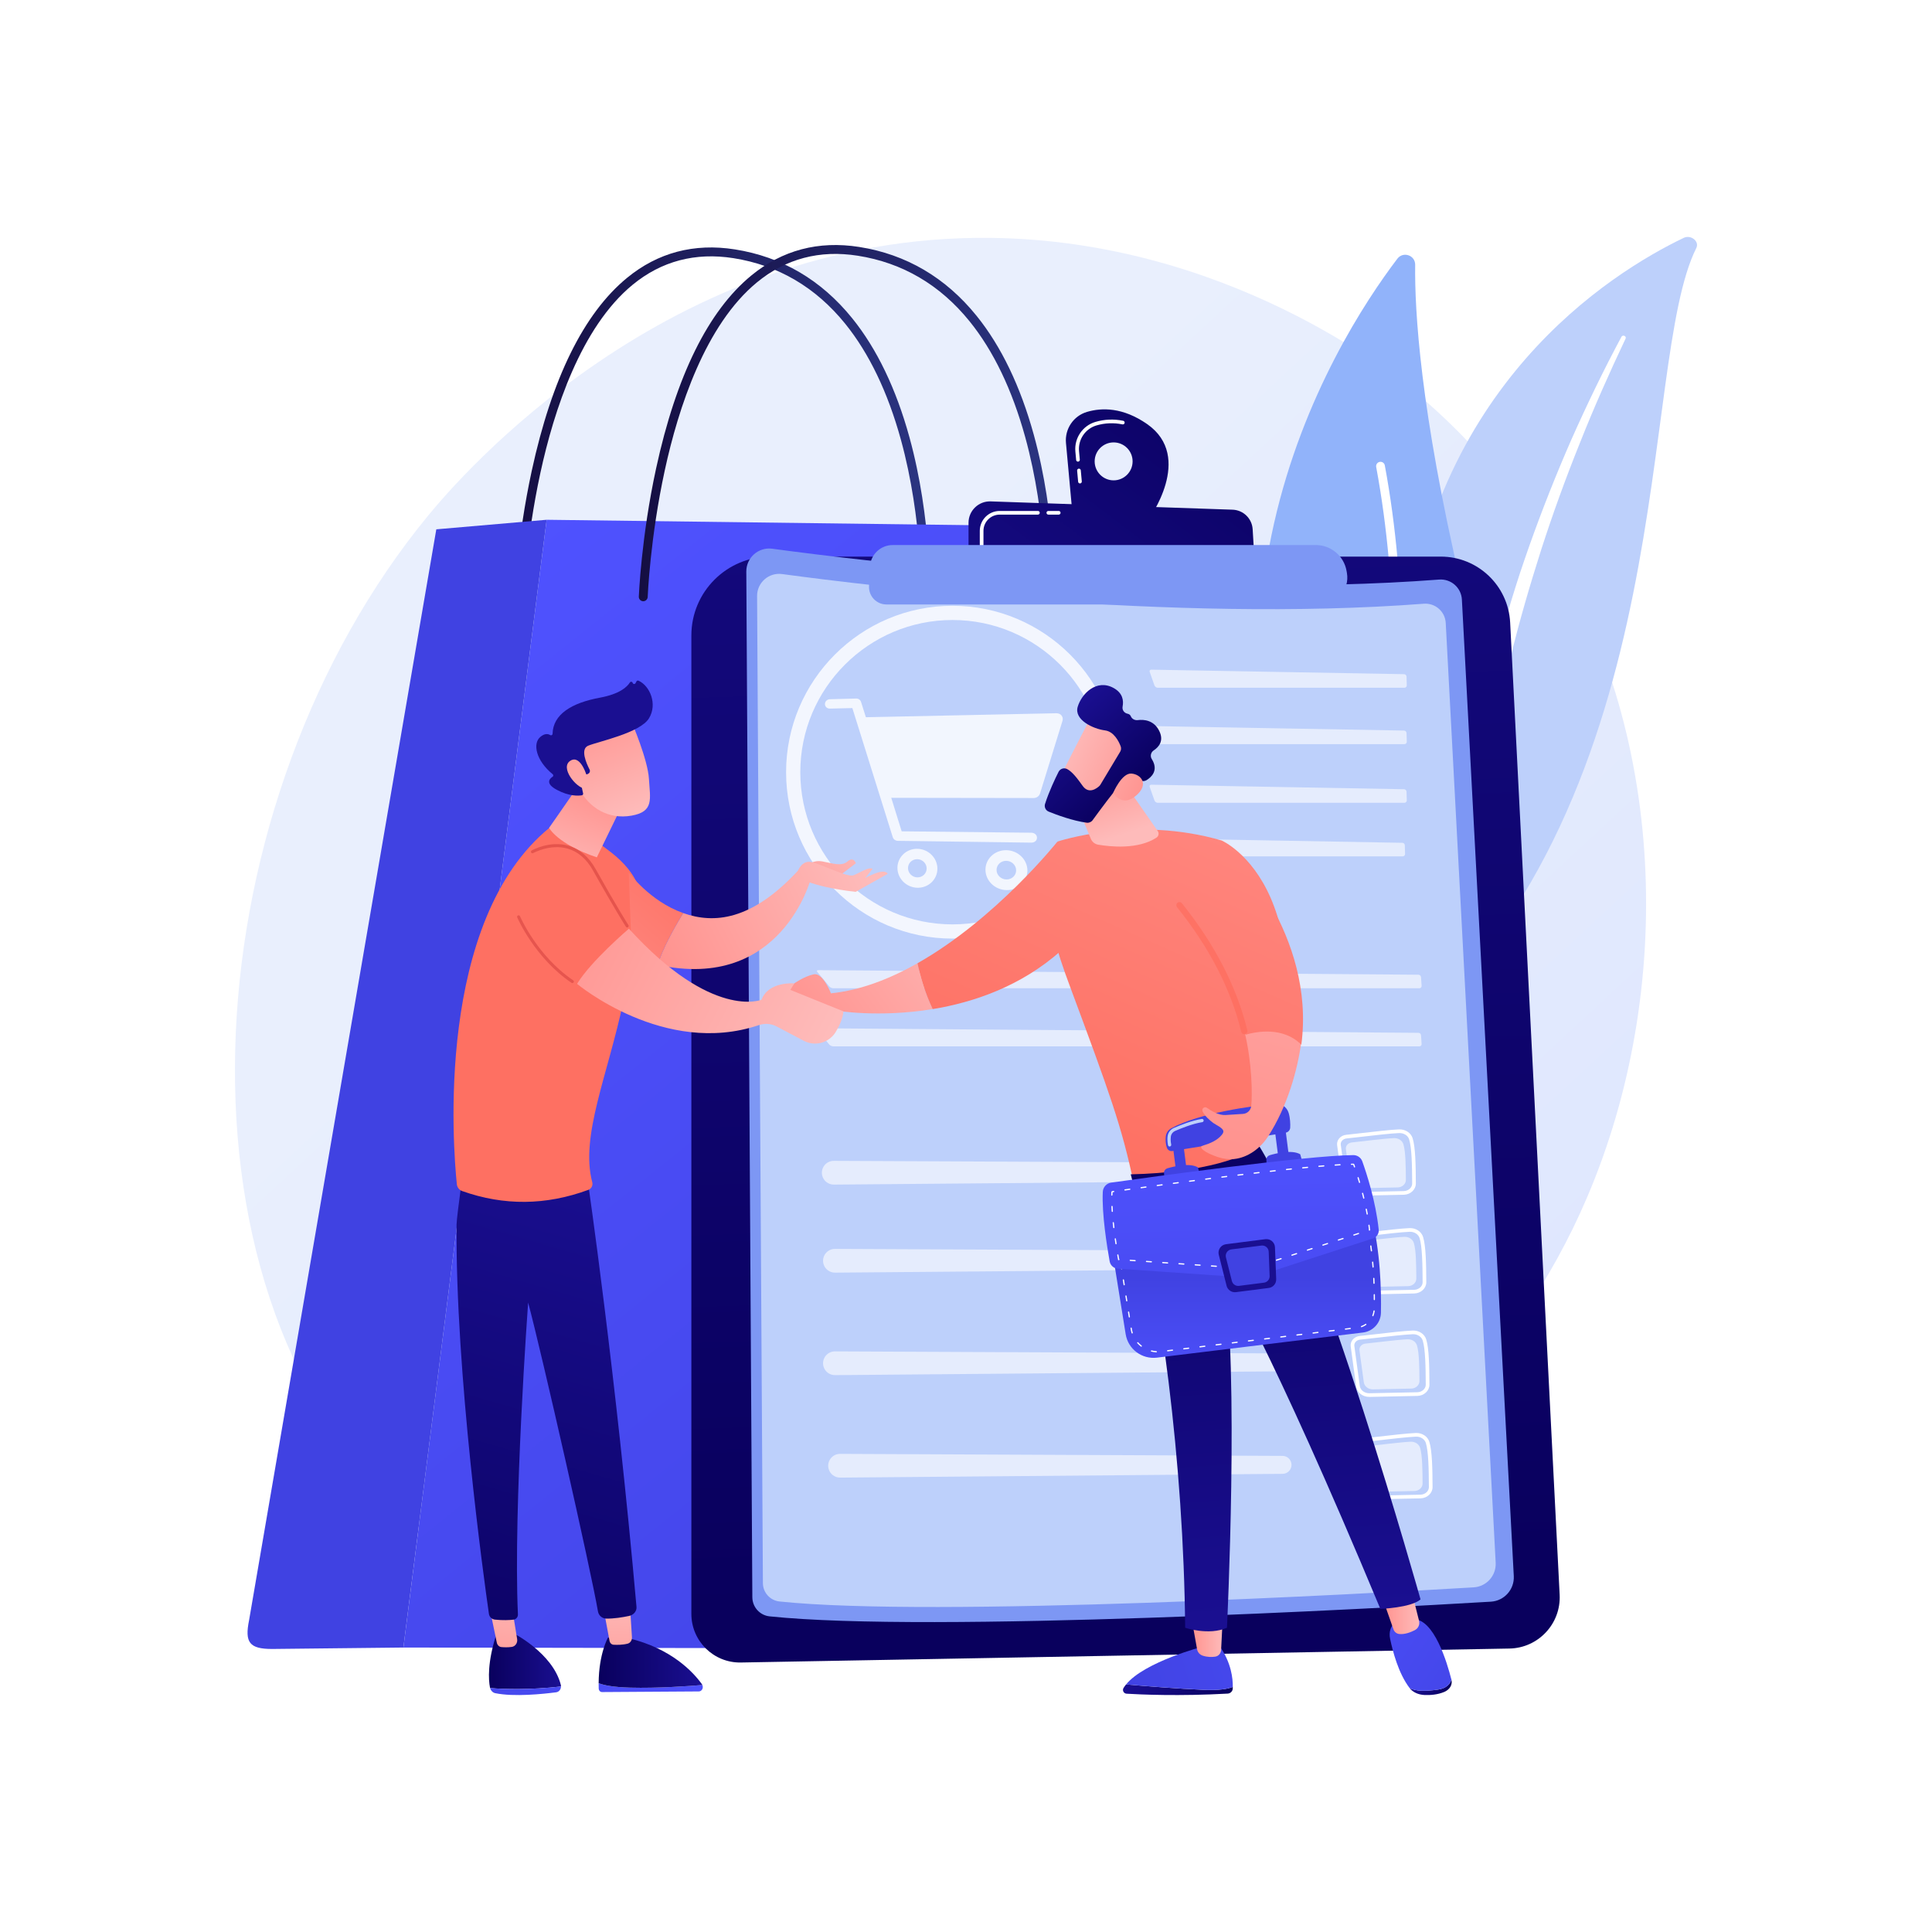 <?xml version="1.0" encoding="utf-8"?>
<!-- Generator: Adobe Illustrator 27.5.0, SVG Export Plug-In . SVG Version: 6.00 Build 0)  -->
<svg version="1.1" xmlns="http://www.w3.org/2000/svg" xmlns:xlink="http://www.w3.org/1999/xlink" x="0px" y="0px"
	 viewBox="0 0 3710 3710" style="enable-background:new 0 0 3710 3710;" xml:space="preserve">
<g id="Background">
	<g>
		<g>
			<rect style="fill:#FFFFFF;" width="3710" height="3710"/>
		</g>
	</g>
</g>
<g id="Illustration">
	<g>
		<linearGradient id="SVGID_1_" gradientUnits="userSpaceOnUse" x1="3325.775" y1="3528.821" x2="1327.964" y2="1372.453">
			<stop  offset="0" style="stop-color:#DAE3FE"/>
			<stop  offset="1" style="stop-color:#E9EFFD"/>
		</linearGradient>
		<path style="fill:url(#SVGID_1_);" d="M3047.367,2299.987c-274.514,641.644-999.142,917.245-1566.899,870.255
			c-155.021-12.83-466.926-38.646-710.465-268.951C302.305,2459.002,374.335,1534.497,822.056,990.2
			c57.657-70.094,456.753-539.719,1078.668-533.433c455.332,4.603,774.926,261.814,813.787,293.857
			c49.092,40.48,157.37,136.672,254.954,289.276C3198.755,1398.465,3218.91,1899.024,3047.367,2299.987z"/>
		<g>
			<path style="fill:#BDD0FB;" d="M3257.438,476.201c6.345-12.661-10.397-26.07-24.181-19.453
				c-139.971,67.181-489.693,284.898-538.039,799.449c-60.656,645.581-265.623,837.594-486.292,931.933
				c0,0,273.146-4.016,490.289-196.672C3232.352,1518.445,3144.615,701.316,3257.438,476.201z"/>
			<path style="fill:#FFFFFF;" d="M3121.691,650.017c-31.24,66.036-60.934,132.665-87.731,200.315
				c-27.207,67.491-52.011,135.812-74.295,204.857c-21.974,69.131-42.436,138.7-59.434,209.127
				c-17.364,70.335-31.208,141.447-44.82,212.904c-14.064,71.323-27.764,143.27-50.012,213.715
				c-22.127,70.319-54.373,138.887-100.365,199.411c-11.485,15.078-23.343,30.013-36.133,44.126
				c-12.482,14.345-25.729,28.166-39.27,41.756c-27.25,27.059-56.719,52.454-88.35,75.686
				c-63.419,46.322-135.488,83.646-211.745,111.6c-8.026,2.942-17.688-0.553-21.583-7.806c-3.823-7.121-0.661-15.219,7.053-18.295
				l0.054-0.022c18.293-7.273,36.455-14.727,54.12-22.889c8.919-3.954,17.592-8.258,26.365-12.412
				c8.56-4.451,17.343-8.601,25.719-13.289c33.896-18.229,66.131-38.614,96.325-61.094
				c60.596-44.635,113.284-97.908,157.343-155.651c21.647-29.121,40.699-59.736,56.897-91.692
				c16.171-31.971,29.478-65.247,40.576-99.342c22.213-68.227,36.452-139.302,51.108-210.498
				c14.766-71.189,30.169-142.604,48.947-213.155c9.278-35.3,19.29-70.407,30.027-105.297c5.251-17.478,10.896-34.841,16.502-52.212
				c5.801-17.313,11.712-34.589,17.786-51.81c24.446-68.838,51.329-136.848,80.685-203.873
				c29.732-66.879,61.534-132.925,96.27-197.613c0.994-1.849,3.563-2.541,5.74-1.545
				C3121.584,645.986,3122.547,648.198,3121.691,650.017z"/>
		</g>
		<g>
			<g>
				<path style="fill:#91B3FA;" d="M2593.997,1898.811c10.748,18.688,37.089,20.325,50.292,3.283
					c72.854-94.031,254.796-378.516,161.501-778.416c-78.783-337.697-89.411-528.297-88.24-615.157
					c0.247-18.367-23.097-26.375-34.204-11.745C2560.801,658.19,2204.529,1221.658,2593.997,1898.811z"/>
				<path style="fill:#FFFFFF;" d="M2622.773,1893.912c0.49,0.214,1.006,0.383,1.548,0.502c4.537,1.008,9.033-1.854,10.041-6.391
					c1.142-5.145,113.216-519.855,24.884-994.349c-0.852-4.566-5.244-7.582-9.817-6.735c-4.57,0.852-7.584,5.245-6.735,9.817
					c87.69,471.04-23.631,982.508-24.765,987.618C2617.041,1888.371,2619.155,1892.334,2622.773,1893.912z"/>
			</g>
		</g>
		<g>
			
				<linearGradient id="SVGID_00000155141695373188444180000005534518819542961310_" gradientUnits="userSpaceOnUse" x1="-5211.026" y1="817.198" x2="-4413.097" y2="817.198" gradientTransform="matrix(-1 0 0 1 -3425.215 0)">
				<stop  offset="0" style="stop-color:#2B3582"/>
				<stop  offset="1" style="stop-color:#150E42"/>
			</linearGradient>
			<path style="fill:url(#SVGID_00000155141695373188444180000005534518819542961310_);" d="M996.422,1159.216
				c-0.11,0-0.22-0.002-0.33-0.007c-4.71-0.178-8.383-4.142-8.203-8.852c0.043-1.13,4.633-114.603,33.217-246.278
				c38.574-177.715,100.085-302.327,182.819-370.376c59.204-48.694,128.905-67.137,207.152-54.822
				c90.151,14.192,166.009,58.717,225.472,132.341c47.214,58.457,84.154,135.261,109.801,228.279
				c43.467,157.67,39.387,309.92,39.34,311.44c-0.143,4.708-3.943,8.408-8.79,8.268c-4.71-0.143-8.413-4.077-8.27-8.787
				c0.047-1.498,4.033-151.517-38.834-306.742c-25.034-90.663-60.914-165.315-106.645-221.882
				c-56.701-70.143-128.948-112.555-214.729-126.058c-73.234-11.533-138.381,5.678-193.659,51.144
				c-99.268,81.646-151.035,241.278-176.982,360.814c-28.267,130.221-32.797,242.191-32.84,243.308
				C1004.769,1155.606,1000.985,1159.216,996.422,1159.216z"/>
			
				<linearGradient id="SVGID_00000155839117700296888940000014714419787932657813_" gradientUnits="userSpaceOnUse" x1="751.008" y1="1165.226" x2="2539.621" y2="3397.58">
				<stop  offset="0" style="stop-color:#4F52FF"/>
				<stop  offset="1" style="stop-color:#4042E2"/>
			</linearGradient>
			<path style="fill:url(#SVGID_00000155839117700296888940000014714419787932657813_);" d="M2502.427,3053.095L2206.572,1012.87
				l-1156.889-14.75L774.638,3163.753l1631.552,2.736C2465.567,3166.488,2511.092,3112.848,2502.427,3053.095z"/>
			
				<linearGradient id="SVGID_00000152224575143968917020000006236519142266113724_" gradientUnits="userSpaceOnUse" x1="3192.361" y1="721.597" x2="1799.703" y2="1520.326">
				<stop  offset="0" style="stop-color:#4F52FF"/>
				<stop  offset="1" style="stop-color:#4042E2"/>
			</linearGradient>
			<path style="fill:url(#SVGID_00000152224575143968917020000006236519142266113724_);" d="M837.84,1016.46l211.843-18.339
				L774.638,3163.753l-251.996,2.736c-43.447,0-53.154-12.143-44.297-55.408L837.84,1016.46z"/>
			
				<linearGradient id="SVGID_00000107574413280653193560000007529090140559352465_" gradientUnits="userSpaceOnUse" x1="-5449.846" y1="812.527" x2="-4651.913" y2="812.527" gradientTransform="matrix(-1 0 0 1 -3425.215 0)">
				<stop  offset="0" style="stop-color:#2B3582"/>
				<stop  offset="1" style="stop-color:#150E42"/>
			</linearGradient>
			<path style="fill:url(#SVGID_00000107574413280653193560000007529090140559352465_);" d="M1235.238,1154.545
				c-0.11,0-0.22-0.002-0.333-0.007c-4.707-0.18-8.38-4.142-8.2-8.852c0.043-1.13,4.633-114.603,33.217-246.278
				c38.574-177.714,100.084-302.327,182.819-370.374c59.207-48.697,128.928-67.137,207.156-54.824
				c90.151,14.192,166.008,58.719,225.472,132.342c47.214,58.457,84.154,135.263,109.801,228.281
				c43.467,157.668,39.387,309.918,39.34,311.438c-0.143,4.708-3.9,8.4-8.79,8.269c-4.71-0.143-8.414-4.077-8.27-8.787
				c0.047-1.498,4.033-151.517-38.834-306.742c-25.034-90.663-60.914-165.313-106.645-221.881
				c-56.701-70.142-128.948-112.556-214.729-126.06c-73.214-11.527-138.368,5.678-193.646,51.132
				c-99.221,81.598-150.985,241.108-176.939,360.552c-28.3,130.253-32.857,242.463-32.9,243.581
				C1243.581,1150.934,1239.798,1154.545,1235.238,1154.545z"/>
		</g>
		<g>
			
				<linearGradient id="SVGID_00000134966055795620796920000002803225614396731524_" gradientUnits="userSpaceOnUse" x1="2160.831" y1="3067.097" x2="2042.403" y2="-438.443">
				<stop  offset="0" style="stop-color:#09005D"/>
				<stop  offset="1" style="stop-color:#1A0F91"/>
			</linearGradient>
			<path style="fill:url(#SVGID_00000134966055795620796920000002803225614396731524_);" d="M1327.636,1220.252
				c0-83.625,67.792-151.417,151.417-151.417h1287.657c71.039,0,129.616,55.671,133.228,126.618l95.048,1866.863
				c2.827,55.519-40.877,102.349-96.458,103.359l-1475.818,26.823c-52.226,0.949-95.074-41.127-95.074-93.362V1220.252z"/>
			<g>
				<path style="fill:#7D97F4;" d="M1433.128,1097.57c-0.158-26.755,23.372-47.463,49.885-43.867
					c175.841,23.846,780.513,97.596,1280.449,59.219c22.799-1.75,42.585,15.524,43.798,38.358l99.662,1875.184
					c1.366,25.712-18.267,47.699-43.97,49.22c-210.263,12.443-1076.195,60.545-1385.059,28.194
					c-18.798-1.969-33.067-17.796-33.179-36.697L1433.128,1097.57z"/>
				<path style="fill:#BDD0FB;" d="M1453.841,1144.561c-0.152-25.748,22.492-45.676,48.007-42.215
					c169.22,22.948,751.123,93.921,1232.233,56.989c21.94-1.684,40.981,14.94,42.149,36.913l95.909,1804.573
					c1.315,24.744-17.58,45.903-42.315,47.367c-202.346,11.975-1035.67,58.265-1332.904,27.132
					c-18.09-1.895-31.822-17.125-31.929-35.314L1453.841,1144.561z"/>
				<g style="opacity:0.6;">
					<path style="fill:#FFFFFF;" d="M2696.98,1320.656c2.524,0,4.529-2.064,4.455-4.587l-0.49-16.784
						c-0.074-2.523-2.198-4.624-4.722-4.669l-485.402-8.65c-2.523-0.045-3.902,1.866-3.064,4.246l9.198,26.115
						c0.838,2.381,3.589,4.328,6.113,4.328H2696.98z"/>
				</g>
				<g style="opacity:0.6;">
					<path style="fill:#FFFFFF;" d="M2210.821,1394.258c-2.523-0.045-3.902,1.866-3.064,4.246l9.198,26.115
						c0.838,2.381,3.589,4.328,6.113,4.328h473.912c2.524,0,4.529-2.064,4.455-4.587l-0.49-16.784
						c-0.074-2.523-2.198-4.624-4.722-4.669L2210.821,1394.258z"/>
				</g>
				<g style="opacity:0.6;">
					<path style="fill:#FFFFFF;" d="M2207.533,1609.767c-2.523-0.045-3.902,1.866-3.064,4.246l9.198,26.115
						c0.838,2.38,3.589,4.328,6.113,4.328h473.912c2.524,0,4.529-2.064,4.455-4.587l-0.49-16.784
						c-0.074-2.523-2.199-4.624-4.722-4.669L2207.533,1609.767z"/>
				</g>
				<g style="opacity:0.6;">
					<path style="fill:#FFFFFF;" d="M2210.821,1506.885c-2.523-0.045-3.902,1.866-3.064,4.246l9.198,26.115
						c0.838,2.38,3.589,4.328,6.113,4.328h473.912c2.524,0,4.529-2.064,4.455-4.587l-0.49-16.784
						c-0.074-2.523-2.198-4.624-4.722-4.669L2210.821,1506.885z"/>
				</g>
				<g style="opacity:0.6;">
					<path style="fill:#FFFFFF;" d="M2725.649,1897.737c2.524,0,4.448-2.06,4.275-4.578l-1.153-16.801
						c-0.173-2.518-2.379-4.594-4.903-4.613l-1152.676-8.744c-2.524-0.019-3.272,1.556-1.663,3.501l22.918,27.7
						c1.609,1.945,4.99,3.536,7.514,3.536H2725.649z"/>
				</g>
				<g style="opacity:0.6;">
					<path style="fill:#FFFFFF;" d="M1571.193,1974.58c-2.524-0.019-3.272,1.556-1.663,3.501l22.918,27.7
						c1.609,1.945,4.99,3.536,7.514,3.536h1125.688c2.524,0,4.448-2.06,4.275-4.578l-1.153-16.801
						c-0.173-2.518-2.379-4.594-4.903-4.613L1571.193,1974.58z"/>
				</g>
				<g>
					<g style="opacity:0.6;">
						<path style="fill:#FFFFFF;" d="M1581.269,2426.86c2.658,10.08,11.816,17.073,22.24,16.985l849.599-7.244
							c9.611-0.082,17.3-8.008,17.09-17.617c-0.204-9.342-7.814-16.821-17.158-16.864l-849.622-3.875
							C1588.421,2398.177,1577.443,2412.358,1581.269,2426.86z"/>
					</g>
					<g style="opacity:0.6;">
						<path style="fill:#FFFFFF;" d="M1579.004,2257.798c2.658,10.08,11.816,17.073,22.24,16.985l849.599-7.244
							c9.611-0.082,17.3-8.008,17.09-17.617c-0.204-9.342-7.814-16.821-17.158-16.864l-849.622-3.875
							C1586.157,2229.115,1575.179,2243.297,1579.004,2257.798z"/>
					</g>
					<g style="opacity:0.6;">
						<path style="fill:#FFFFFF;" d="M1581.269,2623.663c2.658,10.081,11.816,17.073,22.24,16.985l849.599-7.244
							c9.611-0.082,17.3-8.008,17.09-17.617c-0.204-9.342-7.814-16.821-17.158-16.863l-849.622-3.875
							C1588.421,2594.979,1577.443,2609.161,1581.269,2623.663z"/>
					</g>
					<g style="opacity:0.6;">
						<path style="fill:#FFFFFF;" d="M1591.132,2820.466c2.658,10.08,11.816,17.074,22.24,16.985l849.599-7.244
							c9.611-0.082,17.3-8.008,17.09-17.617c-0.204-9.342-7.814-16.821-17.158-16.863l-849.622-3.875
							C1598.285,2791.783,1587.307,2805.964,1591.132,2820.466z"/>
					</g>
					<g>
						<g>
							<path style="fill:#FFFFFF;" d="M2695.979,2294.263c-0.083,0.002-0.167,0.005-0.251,0.008l-91.808,1.926
								c-13.117,0.274-24.217-8.418-25.821-20.215l-10.423-76.761c-0.612-4.507,0.656-9.017,3.567-12.706
								c3.26-4.126,8.301-6.809,13.832-7.36l0,0c7.716-0.763,18.578-2.025,30.075-3.358c24.211-2.811,54.345-6.305,71.336-7.038
								c12.331-0.439,23.016,6.54,26.251,17.191c5.322,17.531,5.926,51.007,6.106,86.682
								C2718.902,2284.221,2708.668,2293.875,2695.979,2294.263z M2585.771,2186.175c-3.636,0.359-6.915,2.078-8.994,4.712
								c-1.716,2.171-2.466,4.794-2.115,7.384l10.423,76.761c1.12,8.246,9.154,14.314,18.687,14.116l91.808-1.926
								c0.06-0.002,0.122-0.004,0.184-0.006c8.894-0.272,16.067-6.764,16.028-14.547c-0.179-35.135-0.757-68.046-5.803-84.673
								c-2.262-7.45-10.238-12.438-19.198-12.192c-16.739,0.722-46.73,4.202-70.827,6.999
								C2604.435,2184.14,2593.544,2185.403,2585.771,2186.175L2585.771,2186.175z"/>
							<path style="opacity:0.6;fill:#FFFFFF;" d="M2595.887,2193.82c19.241-1.907,61.017-7.444,80.885-8.299
								c8.418-0.363,15.96,4.5,18.159,11.742c4.27,14.066,4.626,42.352,4.759,68.466c0.04,7.82-6.947,14.278-15.713,14.462
								l-73.367,1.539c-9.022,0.189-16.699-5.732-17.783-13.716l-8.33-61.342C2583.635,2200.327,2588.755,2194.528,2595.887,2193.82
								z"/>
						</g>
						<g>
							<path style="fill:#FFFFFF;" d="M2716.037,2483.839c-0.083,0.002-0.167,0.005-0.251,0.008l-91.808,1.926
								c-13.117,0.274-24.217-8.418-25.821-20.214l-10.423-76.761c-0.612-4.507,0.656-9.017,3.567-12.705
								c3.26-4.127,8.301-6.809,13.832-7.36l0,0c7.716-0.763,18.578-2.025,30.075-3.359c24.211-2.81,54.345-6.305,71.336-7.039
								c0.124-0.004,0.248-0.011,0.37-0.015c12.07-0.369,22.679,6.664,25.881,17.206c5.323,17.531,5.926,51.007,6.106,86.682
								C2738.961,2473.797,2728.727,2483.451,2716.037,2483.839z M2605.83,2375.751c-3.637,0.359-6.915,2.079-8.994,4.712
								c-1.716,2.171-2.466,4.794-2.115,7.384l10.423,76.761c1.12,8.246,9.154,14.314,18.688,14.116l91.808-1.926
								c0.06-0.002,0.122-0.004,0.184-0.006c8.894-0.272,16.067-6.764,16.028-14.547c-0.179-35.135-0.757-68.046-5.803-84.673
								c-2.263-7.447-10.355-12.604-19.2-12.192c-16.737,0.722-46.728,4.202-70.826,6.999
								C2624.493,2373.716,2613.603,2374.979,2605.83,2375.751L2605.83,2375.751z"/>
							<path style="opacity:0.6;fill:#FFFFFF;" d="M2615.946,2383.397c19.241-1.908,61.017-7.444,80.885-8.3
								c8.419-0.362,15.961,4.5,18.159,11.742c4.27,14.066,4.626,42.352,4.759,68.466c0.04,7.821-6.947,14.278-15.713,14.462
								l-73.367,1.539c-9.022,0.19-16.699-5.731-17.783-13.716l-8.33-61.342C2603.693,2389.903,2608.814,2384.104,2615.946,2383.397
								z"/>
						</g>
						<g>
							<path style="fill:#FFFFFF;" d="M2722.054,2680.55c-0.083,0.002-0.167,0.005-0.251,0.008l-91.808,1.926
								c-13.117,0.277-24.217-8.411-25.821-20.211l-10.423-76.761c-0.612-4.507,0.656-9.021,3.569-12.709
								c3.26-4.126,8.299-6.809,13.83-7.36l0,0c7.716-0.763,18.577-2.025,30.075-3.358c24.211-2.811,54.345-6.305,71.336-7.039
								c0.124-0.004,0.248-0.011,0.37-0.015c12.07-0.369,22.679,6.664,25.881,17.206c5.322,17.531,5.926,51.007,6.106,86.682
								C2744.978,2670.508,2734.743,2680.162,2722.054,2680.55z M2611.846,2572.462c-3.636,0.359-6.915,2.078-8.994,4.711
								c-1.716,2.171-2.466,4.794-2.115,7.388l10.423,76.761c1.12,8.246,9.154,14.314,18.686,14.112l91.81-1.926
								c0.06-0.002,0.122-0.004,0.184-0.006c8.894-0.272,16.067-6.764,16.028-14.547c-0.179-35.135-0.757-68.046-5.803-84.673
								c-2.263-7.447-10.356-12.631-19.2-12.192c-16.737,0.722-46.728,4.202-70.826,6.999
								C2630.51,2570.427,2619.619,2571.69,2611.846,2572.462L2611.846,2572.462z"/>
							<path style="opacity:0.6;fill:#FFFFFF;" d="M2621.962,2580.108c19.241-1.908,61.017-7.444,80.885-8.3
								c8.418-0.362,15.96,4.5,18.158,11.742c4.27,14.066,4.626,42.352,4.759,68.466c0.04,7.821-6.947,14.278-15.713,14.462
								l-73.367,1.539c-9.022,0.189-16.698-5.731-17.783-13.716l-8.33-61.342C2609.71,2586.614,2614.83,2580.815,2621.962,2580.108z
								"/>
						</g>
						<g>
							<path style="fill:#FFFFFF;" d="M2728.07,2877.261c-0.083,0.003-0.167,0.005-0.251,0.008l-91.808,1.926
								c-13.117,0.277-24.217-8.411-25.821-20.211l-10.423-76.761c-0.612-4.507,0.656-9.02,3.569-12.709
								c3.26-4.126,8.299-6.809,13.83-7.36l0,0c7.716-0.763,18.578-2.025,30.076-3.358c24.211-2.811,54.345-6.305,71.336-7.039
								c0.124-0.004,0.248-0.011,0.37-0.015c12.07-0.369,22.679,6.664,25.881,17.206c5.322,17.531,5.926,51.007,6.106,86.682
								C2750.994,2867.218,2740.76,2876.873,2728.07,2877.261z M2617.862,2769.173c-3.636,0.359-6.915,2.078-8.994,4.712
								c-1.716,2.17-2.466,4.794-2.115,7.387l10.423,76.761c1.12,8.246,9.154,14.314,18.686,14.112l91.81-1.926
								c0.06-0.002,0.122-0.004,0.184-0.006c8.894-0.272,16.067-6.763,16.028-14.547c-0.179-35.135-0.757-68.046-5.803-84.673
								c-2.263-7.447-10.357-12.655-19.2-12.192c-16.737,0.722-46.728,4.202-70.826,6.999
								C2636.526,2767.138,2625.635,2768.401,2617.862,2769.173L2617.862,2769.173z"/>
							<path style="opacity:0.6;fill:#FFFFFF;" d="M2627.979,2776.819c19.241-1.907,61.017-7.444,80.885-8.3
								c8.418-0.362,15.961,4.5,18.159,11.742c4.27,14.066,4.626,42.352,4.759,68.466c0.04,7.821-6.947,14.279-15.713,14.462
								l-73.367,1.539c-9.022,0.189-16.698-5.732-17.783-13.716l-8.33-61.342
								C2615.726,2783.325,2620.847,2777.526,2627.979,2776.819z"/>
						</g>
					</g>
				</g>
				<g>
					<g>
						<g style="opacity:0.8;">
							<path style="fill:#FFFFFF;" d="M2038.288,1373.74c-2.412-2.965-6.195-4.196-10.208-4.112l-365.338,7.664l-9.229-29.315
								c-1.283-4.084-5.123-6.699-9.467-6.585l-50.16,1.318c-5.379,0.141-9.735,3.881-9.735,9.25c0,5.368,4.356,8.891,9.735,8.764
								l42.865-1.013l77.563,247.848c1.306,4.172,5.222,7.041,9.662,7.1l256.429,3.443c6.018,0.081,10.904-3.696,10.904-9.386
								c0-5.689-4.886-9.585-10.904-9.65l-248.946-2.683l-19.98-64.352l273.571,0.415c5.601,0.009,10.539-3.657,12.108-8.74
								l43.177-139.607C2041.462,1380.457,2040.703,1376.707,2038.288,1373.74z"/>
							<path style="fill:#FFFFFF;" d="M1761.49,1629.947c-21.099-0.328-38.168,16.093-38.168,36.604s17.069,37.646,38.168,38.2
								c21.226,0.558,38.59-15.857,38.59-36.595C1800.08,1647.418,1782.715,1630.277,1761.49,1629.947z M1761.49,1684.803
								c-9.861-0.231-17.864-8.228-17.864-17.827c0-9.6,8.003-17.262,17.864-17.081c9.889,0.182,17.956,8.181,17.956,17.83
								C1779.446,1677.374,1771.379,1685.035,1761.49,1684.803z"/>
							<path style="fill:#FFFFFF;" d="M1932.428,1632.604c-22.144-0.344-40.057,16.47-40.057,37.482
								c0,21.011,17.913,38.574,40.057,39.156c22.281,0.585,40.511-16.223,40.511-37.472
								C1972.939,1650.521,1954.709,1632.951,1932.428,1632.604z M1932.428,1688.805c-10.35-0.242-18.749-8.44-18.749-18.274
								c0-9.835,8.399-17.681,18.749-17.49c10.38,0.191,18.848,8.39,18.848,18.276
								C1951.276,1681.203,1942.808,1689.048,1932.428,1688.805z"/>
						</g>
					</g>
					<path style="opacity:0.81;fill:#FFFFFF;" d="M1829.061,1802.38c-176.202,0-319.554-143.352-319.554-319.553
						s143.352-319.553,319.554-319.553s319.553,143.352,319.553,319.553S2005.263,1802.38,1829.061,1802.38z M1829.061,1190.58
						c-161.145,0-292.247,131.101-292.247,292.247s131.101,292.246,292.247,292.246s292.247-131.101,292.247-292.246
						S1990.206,1190.58,1829.061,1190.58z"/>
				</g>
			</g>
			
				<linearGradient id="SVGID_00000092429160462873271430000018444411861119719577_" gradientUnits="userSpaceOnUse" x1="2346.407" y1="622.092" x2="1754.13" y2="1401.218">
				<stop  offset="0" style="stop-color:#09005D"/>
				<stop  offset="1" style="stop-color:#1A0F91"/>
			</linearGradient>
			<path style="fill:url(#SVGID_00000092429160462873271430000018444411861119719577_);" d="M2202.744,814.298
				c-46.512-32.358-86.955-31.717-115.425-23.316c-25.971,7.663-42.803,32.737-40.333,59.702l12.278,134.011l146.101,12.966
				C2205.365,997.661,2293.961,877.756,2202.744,814.298z M2138.494,922.412c-20.119,0-36.429-16.31-36.429-36.43
				c0-20.12,16.31-36.43,36.429-36.43c20.12,0,36.43,16.31,36.43,36.43C2174.924,906.103,2158.614,922.412,2138.494,922.412z"/>
			<path style="fill:#FFFFFF;" d="M2073.858,928.322c-1.802,0-3.339-1.374-3.506-3.205l-1.956-21.342
				c-0.179-1.938,1.25-3.653,3.188-3.832c1.978-0.186,3.656,1.25,3.832,3.192l1.955,21.342c0.179,1.938-1.25,3.653-3.188,3.832
				C2074.073,928.319,2073.965,928.322,2073.858,928.322z M2070.026,886.499c-1.802,0-3.339-1.374-3.506-3.205l-1.486-16.202
				c-2.355-25.687,13.809-49.605,38.431-56.872c17.438-5.147,35.404-5.884,53.397-2.193c1.907,0.389,3.136,2.255,2.746,4.162
				c-0.391,1.904-2.24,3.123-4.161,2.744c-16.854-3.45-33.669-2.765-49.986,2.048c-21.403,6.318-35.453,27.122-33.406,49.47
				l1.485,16.202c0.179,1.938-1.25,3.653-3.188,3.832C2070.242,886.495,2070.133,886.499,2070.026,886.499z"/>
			
				<linearGradient id="SVGID_00000060027482054550790070000014833145548719445177_" gradientUnits="userSpaceOnUse" x1="2411.375" y1="671.478" x2="1819.097" y2="1450.605">
				<stop  offset="0" style="stop-color:#09005D"/>
				<stop  offset="1" style="stop-color:#1A0F91"/>
			</linearGradient>
			<path style="fill:url(#SVGID_00000060027482054550790070000014833145548719445177_);" d="M1859.863,1071.3v-67.377
				c0-23.258,19.277-41.887,42.522-41.091l464.534,15.916c20.615,0.706,37.311,16.979,38.546,37.57l3.882,64.739L1859.863,1071.3z"
				/>
			<path style="fill:#FFFFFF;" d="M2033.076,988.221h-19.977c-1.947,0-3.526-1.577-3.526-3.525c0-1.949,1.578-3.526,3.526-3.526
				h19.977c1.947,0,3.526,1.577,3.526,3.526C2036.602,986.644,2035.023,988.221,2033.076,988.221z"/>
			<path style="fill:#FFFFFF;" d="M1885.007,1050.144c-1.947,0-3.525-1.577-3.525-3.526v-27.257
				c0-21.06,17.133-38.192,38.193-38.192h73.446c1.947,0,3.526,1.577,3.526,3.526c0,1.949-1.578,3.525-3.526,3.525h-73.446
				c-17.171,0-31.142,13.971-31.142,31.141v27.257C1888.532,1048.567,1886.954,1050.144,1885.007,1050.144z"/>
			<path style="fill:#7D97F4;" d="M1670.585,1088.314c1.121-23.331,20.364-41.672,43.723-41.673l812.325-0.022
				c29.209-0.001,54.18,21.019,59.163,49.8l0.688,3.972c5.457,31.525-18.814,60.358-50.807,60.358h-833.398
				c-19.147,0-34.405-16.009-33.486-35.134L1670.585,1088.314z"/>
		</g>
		<g>
			<g>
				<g>
					
						<linearGradient id="SVGID_00000043431090336388152340000014867865428172051373_" gradientUnits="userSpaceOnUse" x1="1881.286" y1="1748.706" x2="1544.501" y2="1996.743">
						<stop  offset="0" style="stop-color:#FEBBBA"/>
						<stop  offset="1" style="stop-color:#FF928E"/>
					</linearGradient>
					<path style="fill:url(#SVGID_00000043431090336388152340000014867865428172051373_);" d="M1595.644,1907.464
						c0,0-15.259-40.167-33.081-36.488c-17.823,3.679-37.32,17.37-37.32,17.37l-28.632,38.723c0,0,80.376,31.664,108.645,13.518
						c0,0,82.099,14.186,185.773-2.826c-15.008-31.685-23.953-63.407-29.205-88.03
						C1709.312,1879.453,1652.754,1901.655,1595.644,1907.464z"/>
					
						<linearGradient id="SVGID_00000179629227513206260680000015621250316391985083_" gradientUnits="userSpaceOnUse" x1="2224.297" y1="1101.927" x2="1787.385" y2="2091.804">
						<stop  offset="0" style="stop-color:#FF928E"/>
						<stop  offset="1" style="stop-color:#FE7062"/>
					</linearGradient>
					<path style="fill:url(#SVGID_00000179629227513206260680000015621250316391985083_);" d="M2030.527,1616.118
						c0,0-117.544,148.049-268.705,233.613c5.253,24.623,14.198,56.345,29.205,88.03c78.416-12.867,169.17-43.576,246.109-111.81
						L2030.527,1616.118z"/>
				</g>
				
					<linearGradient id="SVGID_00000126315209795215930720000000467636899747122353_" gradientUnits="userSpaceOnUse" x1="2521.823" y1="1233.247" x2="2084.911" y2="2223.124">
					<stop  offset="0" style="stop-color:#FF928E"/>
					<stop  offset="1" style="stop-color:#FE7062"/>
				</linearGradient>
				<path style="fill:url(#SVGID_00000126315209795215930720000000467636899747122353_);" d="M2177.118,2272.307
					c-22.987-109.188-45.975-172.402-122.944-379.367c-24.223-65.129-46.218-131.026-35.587-199.697l11.94-77.125
					c0,0,149.582-50.616,315.39-2.132c0,0,226.216,98.272,72.564,583.613C2349.224,2275.085,2268.17,2297.168,2177.118,2272.307z"/>
				
					<linearGradient id="SVGID_00000041263621454021220290000010445992423031518080_" gradientUnits="userSpaceOnUse" x1="865.264" y1="1603.487" x2="818.053" y2="1461.852" gradientTransform="matrix(1 0 0 1 1290.102 0)">
					<stop  offset="0" style="stop-color:#FEBBBA"/>
					<stop  offset="1" style="stop-color:#FF928E"/>
				</linearGradient>
				<path style="fill:url(#SVGID_00000041263621454021220290000010445992423031518080_);" d="M2055.99,1517.685l38.787,93.182
					c2.45,5.885,7.746,10.079,14.029,11.157c22.362,3.836,76.449,9.826,111.969-13.53c4.233-2.784,5.309-8.536,2.415-12.693
					l-71.659-102.879L2055.99,1517.685z"/>
				<g>
					
						<linearGradient id="SVGID_00000165194695915040647900000015199337007701763514_" gradientUnits="userSpaceOnUse" x1="2045.088" y1="1429.676" x2="2214.775" y2="1503.453">
						<stop  offset="0" style="stop-color:#FEBBBA"/>
						<stop  offset="1" style="stop-color:#FF928E"/>
					</linearGradient>
					<path style="fill:url(#SVGID_00000165194695915040647900000015199337007701763514_);" d="M2096.103,1375.117
						c-1.629,1.533-68.748,133.341-68.748,133.341l76.074,36.724l82.175-115.473
						C2185.604,1429.708,2123.373,1349.446,2096.103,1375.117z"/>
					
						<linearGradient id="SVGID_00000054230914266836600230000013499823832071451039_" gradientUnits="userSpaceOnUse" x1="5068.19" y1="5694.066" x2="5270.893" y2="5694.066" gradientTransform="matrix(-0.685 -0.728 -0.728 0.685 9787.373 1318.785)">
						<stop  offset="0" style="stop-color:#09005D"/>
						<stop  offset="1" style="stop-color:#1A0F91"/>
					</linearGradient>
					<path style="fill:url(#SVGID_00000054230914266836600230000013499823832071451039_);" d="M2151.032,1443.563l-37.942,63.247
						c-0.576,0.96-1.261,1.827-2.08,2.59c-4.516,4.204-19.97,16.431-31.917-0.216c-10.182-14.189-19.735-27.089-29.973-32.409
						c-5.978-3.106-13.335-0.626-16.37,5.389c-6.251,12.391-18.36,37.646-25.967,61.596c-1.906,6.003,1.192,12.447,7.029,14.812
						c15.405,6.241,45.849,17.528,72.865,21.256c4.438,0.612,8.831-1.26,11.472-4.878c11.623-15.923,44.384-60.422,55.565-71.56
						c10.387-10.348,29.558-6.447,38.197-3.964c3.279,0.943,6.771,0.489,9.694-1.271c8.764-5.28,24.06-18.426,10.067-40.684
						c-3.479-5.534-1.705-12.905,3.756-16.497c9.786-6.438,20.405-18.52,10.288-38.087c-10.241-19.807-28.529-21.586-40.986-20.063
						c-5.511,0.673-11.106-2.217-13.221-7.351c-0.94-2.283-2.799-4.23-6.261-4.932c-6.529-1.324-10.814-7.295-9.532-13.832
						c2.196-11.209,0.542-25.77-17.355-35.609c-32.823-18.047-61.575,11.359-68.886,36.182
						c-7.312,24.824,29.388,42.366,52.474,45.294c16.956,2.151,26.254,20.658,29.995,30.332
						C2153.302,1436.416,2152.968,1440.334,2151.032,1443.563z"/>
					
						<linearGradient id="SVGID_00000125589917834429282940000010701365536402523799_" gradientUnits="userSpaceOnUse" x1="2034.514" y1="1453.996" x2="2204.201" y2="1527.773">
						<stop  offset="0" style="stop-color:#FEBBBA"/>
						<stop  offset="1" style="stop-color:#FF928E"/>
					</linearGradient>
					<path style="fill:url(#SVGID_00000125589917834429282940000010701365536402523799_);" d="M2137.732,1522.324
						c0,0,16.327-38.415,35.009-36.847c18.683,1.568,33.387,20.18,10.233,41.102
						C2154.173,1552.606,2137.732,1522.324,2137.732,1522.324z"/>
				</g>
				<g>
					
						<linearGradient id="SVGID_00000021815557446476133750000000999361636753798840_" gradientUnits="userSpaceOnUse" x1="2386.437" y1="3244.8" x2="2597.322" y2="3244.8" gradientTransform="matrix(-1 0 0 1 4753.759 0)">
						<stop  offset="0" style="stop-color:#09005D"/>
						<stop  offset="1" style="stop-color:#1A0F91"/>
					</linearGradient>
					<path style="fill:url(#SVGID_00000021815557446476133750000000999361636753798840_);" d="M2162.392,3234.6
						c36.127,3.123,98.828,8.195,148.258,10.371c29.712,1.308,46.819-1.602,56.671-5.545c-0.017,1.11-0.048,2.159-0.091,3.134
						c-0.234,5.201-4.461,9.363-9.715,9.656c-93.401,5.213-167.682,1.804-194.127,0.195c-5.468-0.334-8.727-6.276-5.931-10.938
						C2158.858,3239.142,2160.552,3236.857,2162.392,3234.6z"/>
					
						<linearGradient id="SVGID_00000094595362272680681920000015775546488521154212_" gradientUnits="userSpaceOnUse" x1="2876.335" y1="3047.497" x2="2112.74" y2="3265.139">
						<stop  offset="0" style="stop-color:#4F52FF"/>
						<stop  offset="1" style="stop-color:#4042E2"/>
					</linearGradient>
					<path style="fill:url(#SVGID_00000094595362272680681920000015775546488521154212_);" d="M2310.65,3244.97
						c-49.43-2.176-112.131-7.248-148.258-10.371c35.519-43.577,148.258-72.949,148.258-72.949h31.841
						c21.9,31.568,25.07,61.623,24.83,77.774C2357.47,3243.368,2340.363,3246.278,2310.65,3244.97z"/>
					
						<linearGradient id="SVGID_00000036241873342676551850000009069576879120397466_" gradientUnits="userSpaceOnUse" x1="2405.906" y1="3145.766" x2="2465.309" y2="3145.766" gradientTransform="matrix(-1 0 0 1 4753.759 0)">
						<stop  offset="0" style="stop-color:#FEBBBA"/>
						<stop  offset="1" style="stop-color:#FF928E"/>
					</linearGradient>
					<path style="fill:url(#SVGID_00000036241873342676551850000009069576879120397466_);" d="M2347.853,3109.668l-2.98,58.964
						c-0.322,6.385-5.103,11.75-11.497,12.665c-6.362,0.91-14.883,1.026-23.918-1.981c-5.559-1.85-9.686-6.534-10.712-12.248
						l-10.296-57.399H2347.853z"/>
				</g>
				<g>
					<g>
						
							<linearGradient id="SVGID_00000027604117369895674840000018120823199972245684_" gradientUnits="userSpaceOnUse" x1="1966.02" y1="3240.251" x2="2046.834" y2="3240.251" gradientTransform="matrix(-1 0 0 1 4753.759 0)">
							<stop  offset="0" style="stop-color:#09005D"/>
							<stop  offset="1" style="stop-color:#1A0F91"/>
						</linearGradient>
						<path style="fill:url(#SVGID_00000027604117369895674840000018120823199972245684_);" d="M2761.423,3244.528
							c15.667-2.185,22.755-10.323,25.727-19.025c0.02,0.079,0.04,0.157,0.06,0.235c2.304,9.178-3.039,18.689-13.721,23.214
							c-12.913,5.468-27.03,6.4-37.991,5.948c-11.757-0.485-22.552-5.351-28.484-13.138l-0.089-0.118
							C2718.727,3247.485,2735.296,3248.173,2761.423,3244.528z"/>
						
							<linearGradient id="SVGID_00000004514571352763585020000003376340627759680396_" gradientUnits="userSpaceOnUse" x1="2450.643" y1="3003.261" x2="2926.506" y2="3313.126">
							<stop  offset="0" style="stop-color:#4F52FF"/>
							<stop  offset="1" style="stop-color:#4042E2"/>
						</linearGradient>
						<path style="fill:url(#SVGID_00000004514571352763585020000003376340627759680396_);" d="M2687.556,3109.29h26.259
							c39.998-0.817,65.115,83.545,73.335,116.213c-2.971,8.702-10.06,16.84-25.727,19.025c-26.127,3.645-42.696,2.957-54.499-2.884
							c-21.608-28.435-32.323-70.081-37.471-94.387C2663.596,3119.615,2687.556,3109.29,2687.556,3109.29z"/>
					</g>
					
						<linearGradient id="SVGID_00000079479902657900620130000016395269811569331867_" gradientUnits="userSpaceOnUse" x1="2028.264" y1="3096.246" x2="2099.256" y2="3096.246" gradientTransform="matrix(-1 0 0 1 4753.759 0)">
						<stop  offset="0" style="stop-color:#FEBBBA"/>
						<stop  offset="1" style="stop-color:#FF928E"/>
					</linearGradient>
					<path style="fill:url(#SVGID_00000079479902657900620130000016395269811569331867_);" d="M2710.44,3054.563l14.581,57.993
						c1.788,7.11-1.615,14.464-8.19,17.838c-8.157,4.186-19.641,8.585-30.195,7.312c-4.964-0.599-9.087-4.095-10.727-8.769
						l-21.406-61.014L2710.44,3054.563z"/>
				</g>
				
					<linearGradient id="SVGID_00000164513102895634199630000012879012329174555266_" gradientUnits="userSpaceOnUse" x1="2407.305" y1="2087.96" x2="2482.505" y2="3110.675">
					<stop  offset="0" style="stop-color:#09005D"/>
					<stop  offset="1" style="stop-color:#1A0F91"/>
				</linearGradient>
				<path style="fill:url(#SVGID_00000164513102895634199630000012879012329174555266_);" d="M2727.833,3071.325
					c-18.141,16.092-77.147,18.216-77.147,18.216c-212.55-510.142-301.164-650.579-301.164-650.579
					c30.69,192.551,6.615,686.799,6.615,686.799c-35.075,15.477-80.295,0-80.295,0c-2.848-315.231-47.231-653.959-104.47-870.695
					c143.659-3.228,221.731-34.546,246.676-54.275C2537.797,2393.85,2727.833,3071.325,2727.833,3071.325z"/>
				<g>
					
						<linearGradient id="SVGID_00000092452910432959386140000008661551706289005240_" gradientUnits="userSpaceOnUse" x1="2393.575" y1="2669.189" x2="2393.575" y2="2452.44">
						<stop  offset="0" style="stop-color:#4F52FF"/>
						<stop  offset="1" style="stop-color:#4042E2"/>
					</linearGradient>
					<path style="fill:url(#SVGID_00000092452910432959386140000008661551706289005240_);" d="M2135.18,2397.625l26.434,164.412
						c4.61,28.669,31.166,48.555,60.124,45.023l395.638-48.259c19.355-2.361,34.033-18.522,34.42-37.927
						c0.847-42.482-0.823-118.087-18.651-186.97L2135.18,2397.625z"/>
					<path style="fill:#FFFFFF;" d="M2220.439,2596.86c-0.02,0-0.043,0-0.067-0.002c-3.183-0.178-6.37-0.65-9.47-1.402
						c-0.63-0.153-1.017-0.787-0.863-1.417c0.153-0.627,0.777-1.01,1.417-0.863c2.963,0.72,6.007,1.17,9.05,1.342
						c0.647,0.035,1.14,0.588,1.104,1.235C2221.575,2596.379,2221.059,2596.86,2220.439,2596.86z M2242.212,2595.03
						c-0.587,0-1.09-0.437-1.163-1.032c-0.08-0.642,0.38-1.227,1.02-1.305l9.31-1.135c0.703-0.085,1.23,0.38,1.307,1.021
						c0.08,0.644-0.38,1.227-1.02,1.305l-9.31,1.135C2242.305,2595.027,2242.259,2595.03,2242.212,2595.03z M2273.246,2591.243
						c-0.587,0-1.09-0.435-1.163-1.03c-0.08-0.643,0.38-1.227,1.02-1.305l9.31-1.135c0.703-0.078,1.23,0.378,1.307,1.022
						c0.08,0.643-0.38,1.227-1.02,1.305l-9.31,1.135C2273.339,2591.242,2273.292,2591.243,2273.246,2591.243z M2304.28,2587.46
						c-0.587,0-1.09-0.437-1.163-1.032c-0.08-0.643,0.38-1.227,1.02-1.305l9.31-1.135c0.703-0.093,1.23,0.38,1.307,1.022
						c0.08,0.642-0.38,1.227-1.02,1.305l-9.31,1.135C2304.373,2587.457,2304.326,2587.46,2304.28,2587.46z M2191.622,2586.043
						c-0.253,0-0.507-0.08-0.72-0.247c-2.52-1.96-4.873-4.162-6.997-6.542c-0.43-0.483-0.386-1.225,0.097-1.655
						c0.483-0.433,1.223-0.387,1.657,0.095c2.027,2.275,4.273,4.378,6.683,6.252c0.51,0.397,0.603,1.133,0.207,1.645
						C2192.315,2585.888,2191.972,2586.043,2191.622,2586.043z M2335.313,2583.673c-0.587,0-1.09-0.435-1.163-1.03
						c-0.08-0.642,0.38-1.227,1.02-1.305l9.31-1.137c0.703-0.083,1.23,0.38,1.307,1.022c0.08,0.642-0.38,1.227-1.02,1.305
						l-9.31,1.137C2335.406,2583.672,2335.36,2583.673,2335.313,2583.673z M2366.347,2579.888c-0.586,0-1.09-0.435-1.163-1.03
						c-0.08-0.642,0.38-1.227,1.02-1.305l9.31-1.137c0.703-0.098,1.23,0.378,1.307,1.022c0.08,0.642-0.38,1.227-1.02,1.305
						l-9.31,1.137C2366.44,2579.887,2366.394,2579.888,2366.347,2579.888z M2397.381,2576.104c-0.587,0-1.09-0.437-1.163-1.032
						c-0.08-0.644,0.38-1.227,1.02-1.305l9.31-1.135c0.703-0.092,1.23,0.38,1.307,1.022c0.08,0.643-0.38,1.227-1.02,1.305
						l-9.31,1.135C2397.474,2576.1,2397.427,2576.104,2397.381,2576.104z M2428.417,2572.317c-0.587,0-1.09-0.435-1.163-1.03
						c-0.08-0.643,0.38-1.227,1.02-1.305l9.31-1.135c0.7-0.083,1.23,0.38,1.307,1.022c0.08,0.643-0.38,1.227-1.02,1.305l-9.31,1.135
						C2428.511,2572.315,2428.464,2572.317,2428.417,2572.317z M2459.451,2568.533c-0.587,0-1.09-0.437-1.163-1.031
						c-0.08-0.643,0.38-1.227,1.02-1.305l9.31-1.135c0.7-0.098,1.23,0.38,1.307,1.022c0.08,0.643-0.38,1.227-1.02,1.305l-9.31,1.135
						C2459.544,2568.53,2459.498,2568.533,2459.451,2568.533z M2490.485,2564.747c-0.587,0-1.09-0.435-1.163-1.03
						c-0.08-0.642,0.38-1.227,1.02-1.305l9.31-1.137c0.7-0.09,1.23,0.38,1.307,1.021c0.08,0.642-0.38,1.227-1.02,1.305l-9.31,1.137
						C2490.578,2564.745,2490.531,2564.747,2490.485,2564.747z M2521.519,2560.963c-0.587,0-1.09-0.437-1.163-1.032
						c-0.08-0.642,0.38-1.227,1.02-1.305l9.31-1.137c0.7-0.082,1.23,0.378,1.307,1.022c0.08,0.642-0.38,1.227-1.02,1.305
						l-9.31,1.137C2521.612,2560.96,2521.565,2560.963,2521.519,2560.963z M2174.105,2560.74c-0.5,0-0.963-0.323-1.12-0.827
						c-0.723-2.33-1.287-4.748-1.677-7.19l-0.344-2.125c-0.103-0.638,0.33-1.242,0.97-1.344c0.65-0.123,1.24,0.332,1.343,0.97
						l0.343,2.127c0.373,2.333,0.913,4.644,1.603,6.868c0.19,0.618-0.153,1.275-0.773,1.467
						C2174.335,2560.721,2174.218,2560.74,2174.105,2560.74z M2552.552,2557.177c-0.587,0-1.09-0.437-1.163-1.032
						c-0.08-0.643,0.38-1.227,1.02-1.305l9.31-1.135c0.7-0.097,1.23,0.38,1.307,1.022c0.08,0.643-0.38,1.227-1.02,1.305l-9.31,1.135
						C2552.646,2557.173,2552.599,2557.177,2552.552,2557.177z M2583.586,2553.39c-0.587,0-1.09-0.435-1.163-1.03
						c-0.08-0.644,0.38-1.227,1.02-1.305l9.31-1.135c0.7-0.088,1.23,0.38,1.307,1.022c0.08,0.643-0.38,1.227-1.02,1.305l-9.31,1.135
						C2583.679,2553.388,2583.633,2553.39,2583.586,2553.39z M2614.433,2548.673c-0.48,0-0.93-0.297-1.103-0.775
						c-0.22-0.608,0.097-1.28,0.703-1.5c2.853-1.031,5.563-2.422,8.063-4.132c0.533-0.363,1.267-0.228,1.63,0.307
						c0.367,0.535,0.23,1.263-0.303,1.63c-2.664,1.82-5.553,3.3-8.59,4.398C2614.7,2548.65,2614.566,2548.673,2614.433,2548.673z
						 M2168.648,2529.978c-0.567,0-1.067-0.412-1.157-0.988l-1.487-9.258c-0.103-0.64,0.33-1.242,0.97-1.345
						c0.667-0.102,1.247,0.335,1.344,0.972l1.487,9.262c0.103,0.638-0.33,1.24-0.97,1.344
						C2168.771,2529.973,2168.708,2529.978,2168.648,2529.978z M2636.29,2527.618c-0.147,0-0.293-0.028-0.437-0.087
						c-0.603-0.242-0.893-0.925-0.65-1.525c1.133-2.812,1.903-5.758,2.29-8.757c0.083-0.644,0.66-1.097,1.313-1.013
						c0.643,0.083,1.097,0.672,1.013,1.313c-0.413,3.197-1.233,6.337-2.443,9.333
						C2637.193,2527.34,2636.753,2527.618,2636.29,2527.618z M2163.688,2499.109c-0.567,0-1.063-0.41-1.157-0.987l-1.49-9.26
						c-0.103-0.64,0.33-1.242,0.97-1.345c0.653-0.113,1.24,0.337,1.343,0.972l1.49,9.26c0.104,0.64-0.33,1.242-0.97,1.345
						C2163.811,2499.104,2163.748,2499.109,2163.688,2499.109z M2639.123,2496.701c-0.647,0-1.174-0.523-1.174-1.17
						c-0.003-3.022-0.023-6.148-0.066-9.368c-0.007-0.647,0.51-1.178,1.156-1.187c0.64,0.037,1.18,0.507,1.19,1.157
						c0.043,3.23,0.063,6.364,0.067,9.395C2640.296,2496.176,2639.773,2496.701,2639.123,2496.701L2639.123,2496.701z
						 M2158.725,2468.242c-0.567,0-1.063-0.412-1.157-0.987l-1.49-9.26c-0.103-0.64,0.33-1.242,0.97-1.343
						c0.673-0.13,1.24,0.335,1.343,0.97l1.49,9.26c0.104,0.64-0.33,1.242-0.97,1.344
						C2158.848,2468.237,2158.785,2468.242,2158.725,2468.242z M2638.5,2465.434c-0.626,0-1.147-0.495-1.17-1.127
						c-0.117-3.067-0.253-6.19-0.413-9.36c-0.033-0.647,0.463-1.197,1.11-1.23c0.67,0.003,1.2,0.467,1.23,1.113
						c0.16,3.18,0.297,6.31,0.413,9.387c0.027,0.648-0.48,1.192-1.127,1.217C2638.53,2465.434,2638.513,2465.434,2638.5,2465.434z
						 M2153.761,2437.375c-0.567,0-1.067-0.412-1.157-0.989l-1.487-9.262c-0.104-0.638,0.33-1.24,0.97-1.343
						c0.653-0.105,1.243,0.335,1.343,0.973l1.487,9.26c0.103,0.64-0.33,1.242-0.97,1.345
						C2153.885,2437.37,2153.821,2437.375,2153.761,2437.375z M2636.687,2434.215c-0.607,0-1.12-0.465-1.17-1.08
						c-0.243-3.082-0.503-6.195-0.79-9.332c-0.06-0.645,0.417-1.215,1.06-1.275c0.66-0.077,1.217,0.418,1.273,1.062
						c0.287,3.147,0.553,6.27,0.797,9.362c0.05,0.645-0.433,1.21-1.077,1.26C2636.747,2434.215,2636.717,2434.215,2636.687,2434.215
						z M2148.801,2406.507c-0.566,0-1.063-0.412-1.157-0.987l-1.49-9.26c-0.103-0.64,0.33-1.242,0.97-1.345
						c0.673-0.102,1.24,0.333,1.343,0.972l1.49,9.26c0.103,0.64-0.33,1.242-0.97,1.343
						C2148.925,2406.501,2148.861,2406.507,2148.801,2406.507z M2633.56,2403.106c-0.583,0-1.09-0.435-1.163-1.028
						c-0.383-3.083-0.79-6.178-1.22-9.285c-0.09-0.642,0.357-1.233,0.997-1.323c0.677-0.083,1.237,0.358,1.323,1
						c0.437,3.117,0.844,6.225,1.227,9.318c0.08,0.643-0.377,1.229-1.02,1.308
						C2633.656,2403.103,2633.606,2403.106,2633.56,2403.106z M2151.841,2396.667c-0.583,0-1.087-0.433-1.164-1.025
						c-0.083-0.642,0.374-1.228,1.013-1.312l9.303-1.19c0.743-0.095,1.23,0.377,1.313,1.015c0.083,0.642-0.373,1.228-1.013,1.312
						l-9.303,1.19C2151.938,2396.663,2151.888,2396.667,2151.841,2396.667z M2182.855,2392.698c-0.583,0-1.086-0.433-1.163-1.025
						c-0.083-0.642,0.373-1.229,1.013-1.312l9.303-1.19c0.733-0.087,1.23,0.377,1.313,1.015c0.083,0.642-0.373,1.229-1.013,1.312
						l-9.303,1.19C2182.951,2392.695,2182.902,2392.698,2182.855,2392.698z M2213.865,2388.729c-0.583,0-1.087-0.433-1.163-1.025
						c-0.083-0.642,0.373-1.228,1.013-1.312l9.303-1.19c0.73-0.078,1.23,0.375,1.313,1.015c0.083,0.642-0.374,1.228-1.013,1.312
						l-9.303,1.19C2213.962,2388.726,2213.912,2388.729,2213.865,2388.729z M2244.875,2384.761c-0.583,0-1.087-0.433-1.163-1.025
						c-0.083-0.642,0.373-1.229,1.013-1.312l9.303-1.19c0.723-0.094,1.23,0.376,1.313,1.015c0.083,0.642-0.373,1.228-1.013,1.312
						l-9.303,1.19C2244.972,2384.758,2244.922,2384.761,2244.875,2384.761z M2275.886,2380.793c-0.583,0-1.087-0.433-1.164-1.025
						c-0.083-0.642,0.373-1.228,1.013-1.312l9.303-1.19c0.72-0.085,1.233,0.377,1.313,1.015c0.083,0.642-0.373,1.228-1.013,1.312
						l-9.303,1.19C2275.982,2380.79,2275.933,2380.793,2275.886,2380.793z M2306.899,2376.824c-0.583,0-1.087-0.433-1.163-1.025
						c-0.083-0.642,0.374-1.228,1.013-1.312l9.303-1.19c0.71-0.077,1.233,0.377,1.313,1.015c0.083,0.642-0.373,1.229-1.013,1.312
						l-9.303,1.19C2306.996,2376.821,2306.946,2376.824,2306.899,2376.824z M2337.91,2372.854c-0.583,0-1.087-0.432-1.163-1.023
						c-0.083-0.642,0.373-1.228,1.013-1.312l9.303-1.19c0.707-0.09,1.23,0.377,1.313,1.015c0.083,0.642-0.373,1.228-1.013,1.312
						l-9.303,1.19C2338.007,2372.853,2337.957,2372.854,2337.91,2372.854z M2628.913,2372.183c-0.56,0-1.053-0.4-1.153-0.968
						c-0.547-3.067-1.123-6.134-1.723-9.197c-0.127-0.636,0.29-1.251,0.923-1.376c0.64-0.133,1.253,0.29,1.377,0.923
						c0.607,3.08,1.183,6.16,1.73,9.24c0.113,0.637-0.31,1.247-0.947,1.36C2629.05,2372.176,2628.98,2372.183,2628.913,2372.183z
						 M2368.92,2368.886c-0.583,0-1.087-0.432-1.163-1.023c-0.083-0.642,0.373-1.228,1.013-1.312l9.303-1.19
						c0.747-0.082,1.23,0.377,1.313,1.015c0.083,0.641-0.373,1.228-1.013,1.312l-9.303,1.19
						C2369.017,2368.885,2368.967,2368.886,2368.92,2368.886z M2399.93,2364.919c-0.583,0-1.086-0.433-1.163-1.025
						c-0.083-0.642,0.373-1.228,1.013-1.312l9.303-1.19c0.74-0.097,1.23,0.377,1.313,1.015c0.083,0.642-0.373,1.228-1.013,1.312
						l-9.303,1.19C2400.027,2364.916,2399.977,2364.919,2399.93,2364.919z M2430.941,2360.951c-0.583,0-1.087-0.433-1.163-1.025
						c-0.083-0.642,0.373-1.229,1.013-1.312l9.303-1.19c0.737-0.088,1.23,0.377,1.313,1.015c0.083,0.642-0.374,1.229-1.013,1.312
						l-9.303,1.19C2431.038,2360.948,2430.988,2360.951,2430.941,2360.951z M2461.955,2356.983c-0.583,0-1.087-0.433-1.163-1.025
						c-0.083-0.642,0.373-1.228,1.013-1.312l9.303-1.19c0.727-0.08,1.23,0.375,1.313,1.015c0.083,0.642-0.373,1.228-1.013,1.312
						l-9.303,1.19C2462.051,2356.979,2462.001,2356.983,2461.955,2356.983z M2492.965,2353.014c-0.583,0-1.087-0.434-1.163-1.025
						c-0.083-0.642,0.373-1.228,1.013-1.312l9.303-1.19c0.723-0.093,1.23,0.377,1.313,1.015c0.083,0.642-0.373,1.228-1.013,1.312
						l-9.303,1.19C2493.062,2353.011,2493.012,2353.014,2492.965,2353.014z M2523.975,2349.046c-0.583,0-1.086-0.433-1.163-1.025
						c-0.083-0.642,0.373-1.229,1.013-1.312l9.303-1.19c0.717-0.085,1.233,0.376,1.313,1.015c0.083,0.642-0.373,1.228-1.013,1.312
						l-9.303,1.19C2524.072,2349.042,2524.022,2349.046,2523.975,2349.046z M2554.986,2345.077c-0.583,0-1.087-0.433-1.163-1.025
						c-0.083-0.642,0.373-1.228,1.013-1.312l9.303-1.19c0.713-0.077,1.233,0.375,1.313,1.015c0.083,0.642-0.373,1.228-1.013,1.312
						l-9.303,1.19C2555.082,2345.074,2555.032,2345.077,2554.986,2345.077z M2622.469,2341.593c-0.526,0-1.007-0.358-1.14-0.893
						c-0.323-1.327-0.656-2.652-0.997-3.975l-3.173,0.406c-0.693,0.09-1.23-0.376-1.313-1.015c-0.08-0.642,0.373-1.23,1.013-1.312
						l5.227-0.667l0.257,0.998c0.433,1.663,0.853,3.332,1.267,5.003c0.153,0.628-0.23,1.263-0.86,1.418
						C2622.656,2341.581,2622.563,2341.593,2622.469,2341.593z M2585.999,2341.109c-0.583,0-1.087-0.433-1.163-1.025
						c-0.083-0.642,0.373-1.228,1.013-1.312l9.303-1.19c0.703-0.092,1.233,0.376,1.313,1.015c0.083,0.642-0.373,1.228-1.013,1.312
						l-9.303,1.19C2586.096,2341.106,2586.046,2341.109,2585.999,2341.109z"/>
					
						<linearGradient id="SVGID_00000090992999707581737580000017008154265919702933_" gradientUnits="userSpaceOnUse" x1="3554.213" y1="-2677.965" x2="3453.518" y2="-2524.362" gradientTransform="matrix(0.992 -0.127 0.127 0.992 1989.997 -609.597)">
						<stop  offset="0" style="stop-color:#4F52FF"/>
						<stop  offset="1" style="stop-color:#4042E2"/>
					</linearGradient>
					<path style="fill:url(#SVGID_00000090992999707581737580000017008154265919702933_);" d="M2235.705,2262.95l-0.44-12.885
						c0.954-3.212,3.466-5.72,6.693-6.666c12.066-3.537,42.171-10.891,58.285-1.782l4.09,14.515L2235.705,2262.95z"/>
					
						<linearGradient id="SVGID_00000018216036167980712140000012883191014938035108_" gradientUnits="userSpaceOnUse" x1="3538.652" y1="-2688.354" x2="3437.954" y2="-2534.747" gradientTransform="matrix(0.992 -0.127 0.127 0.992 1989.997 -609.597)">
						<stop  offset="0" style="stop-color:#4F52FF"/>
						<stop  offset="1" style="stop-color:#4042E2"/>
					</linearGradient>
					<path style="fill:url(#SVGID_00000018216036167980712140000012883191014938035108_);" d="M2272.612,2245.776
						c-2.748,1.055-5.588,1.416-8.524,1.081c-3.552-0.406-6.375-3.176-6.827-6.706l-5.101-39.869l20.289-2.596l5.098,39.839
						C2278.001,2241.071,2275.964,2244.489,2272.612,2245.776z"/>
					
						<linearGradient id="SVGID_00000008120649303662218960000015235108043551453113_" gradientUnits="userSpaceOnUse" x1="3692.788" y1="-2587.119" x2="3592.093" y2="-2433.516" gradientTransform="matrix(0.992 -0.127 0.127 0.992 1989.997 -609.597)">
						<stop  offset="0" style="stop-color:#4F52FF"/>
						<stop  offset="1" style="stop-color:#4042E2"/>
					</linearGradient>
					<path style="fill:url(#SVGID_00000008120649303662218960000015235108043551453113_);" d="M2432.222,2237.803l-0.44-12.885
						c0.954-3.211,3.466-5.72,6.693-6.666c12.065-3.537,42.171-10.892,58.284-1.782l4.091,14.514L2432.222,2237.803z"/>
					
						<linearGradient id="SVGID_00000137109140552561367880000009032592735076198325_" gradientUnits="userSpaceOnUse" x1="3676.258" y1="-2598.146" x2="3575.56" y2="-2444.539" gradientTransform="matrix(0.992 -0.127 0.127 0.992 1989.997 -609.597)">
						<stop  offset="0" style="stop-color:#4F52FF"/>
						<stop  offset="1" style="stop-color:#4042E2"/>
					</linearGradient>
					<path style="fill:url(#SVGID_00000137109140552561367880000009032592735076198325_);" d="M2469.129,2220.629
						c-2.747,1.055-5.588,1.416-8.524,1.081c-3.552-0.406-6.375-3.176-6.827-6.706l-5.638-44.069l20.289-2.596l5.635,44.04
						C2474.518,2215.924,2472.482,2219.343,2469.129,2220.629z"/>
					
						<linearGradient id="SVGID_00000080905906451360607110000000611128277484057480_" gradientUnits="userSpaceOnUse" x1="3591.491" y1="-2653.547" x2="3490.796" y2="-2499.944" gradientTransform="matrix(0.992 -0.127 0.127 0.992 1989.997 -609.597)">
						<stop  offset="0" style="stop-color:#4F52FF"/>
						<stop  offset="1" style="stop-color:#4042E2"/>
					</linearGradient>
					<path style="fill:url(#SVGID_00000080905906451360607110000000611128277484057480_);" d="M2251.35,2210.318l217.274-35.144
						c4.954-0.801,8.715-4.93,8.945-9.92c0.322-6.984,0.067-17.345-2.861-27.744c-3.33-11.826-14.845-19.454-27.122-18.18
						c-40.829,4.24-144.45,17.53-198.672,47.43c-5.734,3.163-9.554,8.898-10.278,15.382c-0.692,6.184-0.636,14.316,2.312,22.223
						C2242.515,2208.567,2246.904,2211.038,2251.35,2210.318z"/>
					<path style="fill:#BDD0FB;" d="M2245.996,2201.629c-1.42,0-2.707-0.975-3.043-2.42c-0.08-0.357-2.013-8.835-0.833-17.394
						c0.96-6.95,5.577-13.027,12.053-15.86c11.797-5.165,34.444-14.277,53.594-17.274c1.71-0.285,3.303,0.9,3.573,2.605
						c0.267,1.705-0.9,3.305-2.607,3.572c-19.14,2.997-42.781,12.764-52.054,16.824c-4.563,1.998-7.693,6.107-8.367,10.988
						c-1.023,7.427,0.713,15.049,0.733,15.125c0.39,1.682-0.657,3.362-2.34,3.752
						C2246.469,2201.603,2246.229,2201.629,2245.996,2201.629z"/>
					
						<linearGradient id="SVGID_00000168116450510062037660000009654131661436534697_" gradientUnits="userSpaceOnUse" x1="32.958" y1="2806.814" x2="-39.493" y2="3483.016" gradientTransform="matrix(0.992 -0.127 0.127 0.992 1989.997 -609.597)">
						<stop  offset="0" style="stop-color:#4F52FF"/>
						<stop  offset="1" style="stop-color:#4042E2"/>
					</linearGradient>
					<path style="fill:url(#SVGID_00000168116450510062037660000009654131661436534697_);" d="M2133.834,2270.945
						c70.377-9.922,374.916-52.147,464.865-52.795c7.744-0.056,14.682,4.728,17.29,11.984
						c8.262,22.993,25.826,76.616,31.552,131.265c0.778,7.437-3.858,14.389-11.002,16.711l-197.305,64.127l-71.825,9.191
						l-220.928-15.257c-7.787-0.537-14.208-6.253-15.586-13.9c-4.908-27.235-15.328-91.277-13.212-133.628
						C2118.131,2279.643,2124.871,2272.208,2133.834,2270.945z"/>
					<path style="fill:#FFFFFF;" d="M2367.04,2434.948l-9.587-0.64c-0.647-0.045-1.133-0.605-1.09-1.252
						c0.047-0.643,0.6-1.134,1.25-1.088l9.357,0.646l0.977-0.148c0.703-0.092,1.23,0.375,1.313,1.013
						c0.083,0.644-0.373,1.23-1.013,1.313L2367.04,2434.948z M2335.7,2432.803c-0.027,0-0.053,0-0.08-0.002l-9.357-0.647
						c-0.647-0.045-1.134-0.605-1.09-1.252c0.043-0.643,0.59-1.1,1.25-1.088l9.357,0.647c0.647,0.045,1.133,0.605,1.09,1.25
						C2336.826,2432.332,2336.313,2432.803,2335.7,2432.803z M2389.804,2432.027c-0.583,0-1.087-0.433-1.163-1.025
						c-0.083-0.642,0.374-1.228,1.013-1.312l9.303-1.19c0.743-0.085,1.23,0.377,1.313,1.015c0.083,0.642-0.373,1.228-1.013,1.312
						l-9.303,1.19C2389.9,2432.023,2389.85,2432.027,2389.804,2432.027z M2304.51,2430.648c-0.027,0-0.053,0-0.08-0.002
						l-9.357-0.645c-0.647-0.045-1.133-0.605-1.09-1.25c0.047-0.645,0.66-1.108,1.25-1.09l9.357,0.645
						c0.646,0.045,1.133,0.605,1.09,1.25C2305.636,2430.175,2305.123,2430.648,2304.51,2430.648z M2273.323,2428.495
						c-0.027,0-0.053,0-0.08-0.002l-9.357-0.647c-0.647-0.045-1.133-0.605-1.09-1.25c0.047-0.646,0.647-1.113,1.25-1.09l9.357,0.647
						c0.647,0.045,1.133,0.605,1.09,1.252C2274.449,2428.023,2273.936,2428.495,2273.323,2428.495z M2420.814,2428.058
						c-0.583,0-1.087-0.433-1.163-1.025c-0.083-0.642,0.373-1.229,1.013-1.312l9.303-1.19c0.737-0.077,1.23,0.375,1.313,1.015
						c0.083,0.642-0.373,1.229-1.013,1.312l-9.303,1.19C2420.911,2428.055,2420.861,2428.058,2420.814,2428.058z M2242.132,2426.342
						c-0.027,0-0.053,0-0.08-0.002l-9.357-0.647c-0.647-0.045-1.133-0.605-1.09-1.25c0.047-0.647,0.636-1.12,1.25-1.09l9.357,0.646
						c0.647,0.045,1.133,0.605,1.09,1.252C2243.259,2425.87,2242.746,2426.342,2242.132,2426.342z M2210.942,2424.187
						c-0.027,0-0.053,0-0.08-0.002l-9.357-0.647c-0.646-0.045-1.133-0.605-1.09-1.25c0.047-0.647,0.627-1.125,1.25-1.09l9.357,0.647
						c0.647,0.045,1.134,0.605,1.09,1.25C2212.069,2423.715,2211.555,2424.187,2210.942,2424.187z M2179.751,2422.033
						c-0.027,0-0.053,0-0.08-0.001l-9.357-0.647c-0.647-0.045-1.133-0.605-1.09-1.25c0.047-0.645,0.617-1.132,1.25-1.09l9.357,0.647
						c0.646,0.045,1.133,0.605,1.09,1.25C2180.878,2421.562,2180.365,2422.033,2179.751,2422.033z M2451.148,2421.068
						c-0.493,0-0.953-0.315-1.117-0.812c-0.2-0.615,0.14-1.277,0.753-1.477l8.92-2.898c0.617-0.198,1.277,0.135,1.477,0.753
						c0.203,0.615-0.137,1.277-0.75,1.477l-8.92,2.898C2451.391,2421.048,2451.268,2421.068,2451.148,2421.068z M2148.561,2419.878
						c-0.027,0-0.053,0-0.08-0.002l-1.38-0.094l-0.16-0.9c-0.463-2.578-0.983-5.53-1.547-8.797c-0.11-0.638,0.32-1.245,0.96-1.353
						c0.667-0.105,1.243,0.322,1.353,0.957c0.5,2.927,0.97,5.6,1.397,7.978c0.4,0.208,0.66,0.64,0.627,1.118
						C2149.688,2419.405,2149.175,2419.878,2148.561,2419.878z M2480.881,2411.405c-0.493,0-0.953-0.315-1.113-0.812
						c-0.203-0.615,0.137-1.277,0.75-1.477l8.92-2.9c0.613-0.193,1.28,0.137,1.477,0.753c0.203,0.615-0.136,1.277-0.75,1.477
						l-8.92,2.9C2481.125,2411.385,2481.001,2411.405,2480.881,2411.405z M2510.615,2401.741c-0.493,0-0.953-0.315-1.113-0.81
						c-0.203-0.617,0.137-1.278,0.75-1.478l8.92-2.9c0.62-0.198,1.277,0.138,1.477,0.752c0.203,0.617-0.136,1.278-0.75,1.479
						l-8.92,2.9C2510.858,2401.721,2510.735,2401.741,2510.615,2401.741z M2540.349,2392.076c-0.493,0-0.953-0.315-1.113-0.812
						c-0.203-0.615,0.137-1.277,0.75-1.477l8.917-2.898c0.617-0.195,1.277,0.137,1.477,0.753c0.203,0.615-0.137,1.277-0.75,1.477
						l-8.917,2.898C2540.592,2392.056,2540.469,2392.076,2540.349,2392.076z M2143.068,2389.438c-0.573,0-1.07-0.417-1.16-0.998
						c-0.453-3.005-0.91-6.112-1.36-9.295c-0.09-0.642,0.353-1.235,0.997-1.325c0.607-0.097,1.233,0.355,1.323,0.995
						c0.45,3.177,0.907,6.277,1.36,9.275c0.097,0.64-0.343,1.238-0.983,1.335
						C2143.184,2389.433,2143.125,2389.438,2143.068,2389.438z M2570.079,2382.413c-0.493,0-0.953-0.315-1.113-0.81
						c-0.203-0.617,0.136-1.278,0.75-1.478l8.92-2.9c0.614-0.198,1.28,0.135,1.477,0.753c0.203,0.615-0.137,1.277-0.75,1.477
						l-8.92,2.9C2570.323,2382.393,2570.199,2382.413,2570.079,2382.413z M2599.813,2372.75c-0.493,0-0.953-0.315-1.113-0.812
						c-0.203-0.615,0.137-1.277,0.75-1.477l8.92-2.9c0.62-0.195,1.277,0.137,1.477,0.753c0.203,0.615-0.137,1.277-0.75,1.477
						l-8.92,2.9C2600.056,2372.729,2599.933,2372.75,2599.813,2372.75z M2629.546,2363.084c-0.493,0-0.953-0.317-1.117-0.812
						c-0.13-0.407-0.027-0.835,0.233-1.135c-0.3-2.708-0.63-5.418-0.99-8.12c-0.083-0.642,0.367-1.23,1.01-1.315
						c0.613-0.117,1.23,0.368,1.317,1.008c0.393,2.978,0.753,5.965,1.083,8.952l0.103,0.948l-1.277,0.415
						C2629.786,2363.066,2629.667,2363.084,2629.546,2363.084z M2138.878,2358.434c-0.587,0-1.094-0.44-1.163-1.037
						c-0.363-3.092-0.713-6.21-1.047-9.339c-0.067-0.645,0.4-1.222,1.043-1.29c0.657-0.075,1.22,0.398,1.29,1.04
						c0.333,3.122,0.677,6.23,1.04,9.315c0.077,0.643-0.383,1.225-1.027,1.302
						C2138.968,2358.431,2138.921,2358.434,2138.878,2358.434z M2625.403,2332.417c-0.557,0-1.05-0.397-1.153-0.962
						c-0.567-3.09-1.16-6.157-1.777-9.19c-0.127-0.635,0.283-1.253,0.917-1.382c0.663-0.132,1.253,0.283,1.383,0.915
						c0.617,3.05,1.217,6.13,1.783,9.233c0.117,0.638-0.307,1.249-0.943,1.365
						C2625.543,2332.411,2625.473,2332.417,2625.403,2332.417z M2135.921,2327.292c-0.613,0-1.127-0.473-1.17-1.092
						c-0.217-3.163-0.4-6.3-0.547-9.394c-0.033-0.647,0.467-1.195,1.113-1.227c0.02,0,0.04,0,0.057,0c0.624,0,1.14,0.488,1.17,1.117
						c0.147,3.077,0.33,6.197,0.547,9.343c0.043,0.645-0.443,1.205-1.09,1.25
						C2135.974,2327.292,2135.948,2327.292,2135.921,2327.292z M2618.843,2301.842c-0.53,0-1.01-0.36-1.14-0.897
						c-0.75-3.087-1.517-6.115-2.287-9.082c-0.163-0.627,0.21-1.267,0.837-1.43c0.647-0.157,1.27,0.215,1.43,0.84
						c0.777,2.977,1.543,6.018,2.3,9.118c0.153,0.628-0.233,1.263-0.863,1.415
						C2619.026,2301.83,2618.933,2301.842,2618.843,2301.842z M2135.031,2296.035c-0.01,0-0.02,0-0.027,0
						c-0.65-0.015-1.16-0.552-1.147-1.2c0.043-1.828,0.11-3.622,0.197-5.373c0.057-1.18,0.907-2.12,2.067-2.285l2.287-0.323
						c0.673-0.088,1.237,0.358,1.323,0.998c0.09,0.642-0.356,1.233-0.997,1.325l-2.283,0.322c-0.143,1.812-0.203,3.585-0.247,5.393
						C2136.188,2295.529,2135.667,2296.035,2135.031,2296.035z M2160.258,2286.155c-0.577,0-1.08-0.425-1.16-1.012
						c-0.09-0.642,0.357-1.233,1-1.323l9.297-1.289c0.637-0.078,1.233,0.36,1.32,1.002c0.09,0.642-0.357,1.233-1,1.322l-9.297,1.288
						C2160.365,2286.15,2160.311,2286.155,2160.258,2286.155z M2191.245,2281.884c-0.58,0-1.08-0.427-1.16-1.015
						c-0.09-0.642,0.36-1.232,1-1.32l9.297-1.27c0.72-0.088,1.233,0.364,1.32,1.003c0.09,0.642-0.36,1.232-1,1.32l-9.297,1.27
						C2191.348,2281.878,2191.295,2281.884,2191.245,2281.884z M2222.235,2277.672c-0.58,0-1.083-0.428-1.163-1.017
						c-0.087-0.642,0.367-1.232,1.007-1.318l9.297-1.251c0.683-0.095,1.233,0.366,1.32,1.005c0.087,0.642-0.367,1.232-1.007,1.318
						l-9.297,1.252C2222.339,2277.667,2222.285,2277.672,2222.235,2277.672z M2253.232,2273.525c-0.58,0-1.083-0.43-1.164-1.02
						c-0.083-0.642,0.367-1.23,1.01-1.315l9.3-1.232c0.634-0.083,1.23,0.367,1.317,1.009c0.083,0.642-0.367,1.23-1.01,1.315
						l-9.3,1.232C2253.336,2273.52,2253.282,2273.525,2253.232,2273.525z M2610.683,2271.648c-0.507,0-0.973-0.33-1.123-0.84
						c-0.927-3.118-1.837-6.112-2.727-8.963c-0.193-0.618,0.153-1.275,0.77-1.468c0.617-0.184,1.277,0.152,1.47,0.771
						c0.89,2.862,1.807,5.865,2.733,8.993c0.183,0.62-0.17,1.273-0.79,1.457C2610.906,2271.632,2610.793,2271.648,2610.683,2271.648
						z M2284.243,2269.443c-0.58,0-1.087-0.43-1.163-1.02c-0.083-0.642,0.37-1.23,1.013-1.315l9.3-1.212
						c0.657-0.096,1.234,0.37,1.317,1.012c0.083,0.642-0.37,1.23-1.01,1.315l-9.307,1.212
						C2284.343,2269.442,2284.292,2269.443,2284.243,2269.443z M2315.256,2265.438c-0.583,0-1.087-0.433-1.163-1.025
						c-0.083-0.642,0.373-1.229,1.013-1.312l9.31-1.187c0.673-0.092,1.227,0.377,1.31,1.015c0.08,0.643-0.373,1.23-1.017,1.312
						l-9.303,1.187C2315.356,2265.435,2315.303,2265.438,2315.256,2265.438z M2346.277,2261.515c-0.583,0-1.09-0.435-1.163-1.028
						c-0.08-0.642,0.377-1.228,1.017-1.308l9.31-1.16c0.653-0.088,1.227,0.378,1.306,1.018c0.08,0.643-0.376,1.228-1.02,1.308
						l-9.303,1.16C2346.373,2261.512,2346.323,2261.515,2346.277,2261.515z M2377.304,2257.683c-0.587,0-1.09-0.435-1.163-1.03
						c-0.08-0.642,0.38-1.227,1.02-1.305l9.313-1.128c0.647-0.092,1.227,0.382,1.303,1.023c0.077,0.643-0.38,1.227-1.023,1.303
						l-9.307,1.128C2377.397,2257.681,2377.35,2257.683,2377.304,2257.683z M2408.347,2253.967c-0.587,0-1.094-0.44-1.163-1.037
						c-0.077-0.642,0.383-1.225,1.027-1.302l9.317-1.092c0.66-0.087,1.223,0.386,1.3,1.03c0.077,0.642-0.383,1.225-1.027,1.3
						l-9.317,1.092C2408.437,2253.963,2408.391,2253.967,2408.347,2253.967z M2439.408,2250.382c-0.59,0-1.097-0.444-1.163-1.042
						c-0.073-0.644,0.39-1.223,1.033-1.297l9.32-1.047c0.66-0.07,1.223,0.392,1.297,1.035c0.07,0.643-0.393,1.223-1.037,1.295
						l-9.32,1.047C2439.494,2250.378,2439.451,2250.382,2439.408,2250.382z M2470.485,2246.956c-0.593,0-1.1-0.445-1.167-1.047
						c-0.067-0.645,0.4-1.222,1.043-1.29l9.327-0.988c0.683-0.04,1.22,0.402,1.29,1.043c0.067,0.645-0.4,1.222-1.043,1.29
						l-9.327,0.985C2470.568,2246.955,2470.525,2246.956,2470.485,2246.956z M2501.588,2243.751c-0.597,0-1.107-0.452-1.167-1.057
						c-0.063-0.643,0.407-1.218,1.05-1.281c3.173-0.313,6.287-0.617,9.344-0.908c0.613-0.045,1.217,0.412,1.277,1.055
						c0.063,0.645-0.41,1.217-1.057,1.278c-3.05,0.292-6.164,0.595-9.33,0.908
						C2501.665,2243.75,2501.625,2243.751,2501.588,2243.751z M2601.093,2241.871c-0.487,0-0.94-0.305-1.107-0.788
						c-0.527-1.517-1.023-2.917-1.483-4.195c-1.08,0.008-2.207,0.025-3.367,0.045c-0.543,0.031-1.18-0.503-1.193-1.15
						c-0.01-0.648,0.503-1.182,1.153-1.193c1.283-0.023,2.523-0.04,3.723-0.048c0.787,0,1.48,0.448,1.733,1.115
						c0.507,1.415,1.06,2.965,1.647,4.657c0.213,0.612-0.11,1.28-0.723,1.492C2601.349,2241.85,2601.219,2241.871,2601.093,2241.871
						z M2532.715,2240.846c-0.603,0-1.113-0.46-1.167-1.07c-0.057-0.645,0.42-1.213,1.067-1.27c3.197-0.278,6.317-0.542,9.35-0.792
						c0.723-0.098,1.21,0.43,1.267,1.072c0.05,0.645-0.43,1.212-1.073,1.265c-3.033,0.25-6.147,0.513-9.34,0.792
						C2532.782,2240.846,2532.749,2240.846,2532.715,2240.846z M2563.889,2238.415c-0.613,0-1.127-0.473-1.17-1.094
						c-0.043-0.647,0.447-1.205,1.09-1.248c3.26-0.219,6.383-0.413,9.377-0.585c0.77-0.067,1.2,0.46,1.237,1.103
						c0.036,0.647-0.457,1.2-1.104,1.237c-2.987,0.172-6.103,0.367-9.35,0.585
						C2563.942,2238.415,2563.916,2238.415,2563.889,2238.415z"/>
					
						<linearGradient id="SVGID_00000002356525142509634320000006185047214965350287_" gradientUnits="userSpaceOnUse" x1="2906.491" y1="1792.255" x2="2551.5" y2="2235.994">
						<stop  offset="0" style="stop-color:#09005D"/>
						<stop  offset="1" style="stop-color:#1A0F91"/>
					</linearGradient>
					<path style="fill:url(#SVGID_00000002356525142509634320000006185047214965350287_);" d="M2436.328,2473.257l-62.924,8.052
						c-8.246,1.055-15.975-4.191-17.996-12.215l-15.018-59.62c-2.393-9.497,4.089-18.95,13.848-20.2l75.594-9.673
						c9.562-1.223,18.11,5.977,18.477,15.564l2.35,61.241C2450.983,2464.865,2444.764,2472.177,2436.328,2473.257z"/>
					
						<linearGradient id="SVGID_00000138570468603742843910000001774666816531455900_" gradientUnits="userSpaceOnUse" x1="2763.243" y1="1848.575" x2="2445.799" y2="2352.048">
						<stop  offset="0" style="stop-color:#4F52FF"/>
						<stop  offset="1" style="stop-color:#4042E2"/>
					</linearGradient>
					<path style="fill:url(#SVGID_00000138570468603742843910000001774666816531455900_);" d="M2427.164,2463.111l-47.892,6.128
						c-6.276,0.803-12.159-3.19-13.698-9.297l-11.431-45.377c-1.82-7.229,3.113-14.423,10.541-15.374l57.534-7.362
						c7.277-0.931,13.783,4.549,14.063,11.847l1.789,46.611C2438.316,2456.723,2433.584,2462.289,2427.164,2463.111z"/>
				</g>
				
					<linearGradient id="SVGID_00000067237479178639355100000000223052236820564622_" gradientUnits="userSpaceOnUse" x1="2620.537" y1="1354.178" x2="2359.832" y2="2223.195">
					<stop  offset="0" style="stop-color:#FEBBBA"/>
					<stop  offset="1" style="stop-color:#FF928E"/>
				</linearGradient>
				<path style="fill:url(#SVGID_00000067237479178639355100000000223052236820564622_);" d="M2389.737,1980.588
					c14.844,61.329,15.236,121.327,12.978,143.173c-0.852,8.236-7.471,14.667-15.731,15.246c-9.383,0.657-22.152,1.518-33.564,2.176
					c-12.544,0.723-26.467-7.205-35.777-13.831c-4.753-3.383-10.902,1.885-8.247,7.08c4.573,8.948,12.518,15.996,20.403,21.988
					c4.743,3.604,20.509,10.007,19.409,17.104c-0.347,2.239-1.697,4.188-3.147,5.928c-8.762,10.512-22.017,16.127-35.099,20.143
					c-1.641,0.504-3.374,1.041-4.53,2.31c-0.325,8.461,25.699,17.859,32.416,20.089c10.063,3.34,20.735,4.755,31.303,3.642
					c26.187-2.758,50.369-20.833,64.473-42.625c37.705-58.26,57.198-128.611,64.32-182.415
					C2463.868,1965.532,2410.917,1974.42,2389.737,1980.588z"/>
				<g>
					
						<linearGradient id="SVGID_00000117645157648753232300000013535579367007465882_" gradientUnits="userSpaceOnUse" x1="2643.031" y1="1286.747" x2="2206.119" y2="2276.625">
						<stop  offset="0" style="stop-color:#FF928E"/>
						<stop  offset="1" style="stop-color:#FE7062"/>
					</linearGradient>
					<path style="fill:url(#SVGID_00000117645157648753232300000013535579367007465882_);" d="M2498.942,2006.135
						c27.972-211.3-134.863-373.774-134.863-373.774l-96.882,112.945c73.554,91.682,108.519,175.695,124.491,241.68
						C2412.869,1980.817,2463.868,1971.072,2498.942,2006.135z"/>
					
						<linearGradient id="SVGID_00000018920579678686141740000000817437959831689103_" gradientUnits="userSpaceOnUse" x1="3082.862" y1="959.598" x2="2311.444" y2="1877.789">
						<stop  offset="0" style="stop-color:#FF928E"/>
						<stop  offset="1" style="stop-color:#FE7062"/>
					</linearGradient>
					<path style="fill:url(#SVGID_00000018920579678686141740000000817437959831689103_);" d="M2389.377,1985.952
						c-2.704,0-5.162-1.84-5.827-4.588c-19.687-81.341-61.186-161.868-123.336-239.336c-2.074-2.584-1.661-6.363,0.922-8.437
						c2.581-2.068,6.363-1.658,8.435,0.926c63.263,78.857,105.536,160.96,125.644,244.024c0.779,3.223-1.201,6.463-4.42,7.242
						C2390.32,1985.899,2389.845,1985.952,2389.377,1985.952z"/>
				</g>
			</g>
			<g>
				<g>
					
						<linearGradient id="SVGID_00000175311627460176040090000011422969003337429906_" gradientUnits="userSpaceOnUse" x1="-351.176" y1="3189.327" x2="-212.833" y2="3189.327" gradientTransform="matrix(1 0 0 1 1290.102 0)">
						<stop  offset="0" style="stop-color:#09005D"/>
						<stop  offset="1" style="stop-color:#1A0F91"/>
					</linearGradient>
					<path style="fill:url(#SVGID_00000175311627460176040090000011422969003337429906_);" d="M1077.267,3238.586
						c0.016-1.03-0.053-2.074-0.317-3.125c-15.581-61.774-92.917-100.25-92.917-100.25l-30.645,2.402
						c-17.62,54.447-15.355,87.839-12.526,102.713c0.078,0.417,0.206,0.813,0.316,1.216
						C966.457,3243.802,1018.489,3245.276,1077.267,3238.586z"/>
					
						<linearGradient id="SVGID_00000034060989703355866090000004337629059079711105_" gradientUnits="userSpaceOnUse" x1="-4.842" y1="3026.122" x2="-508.137" y2="3421.311" gradientTransform="matrix(1 0 0 1 1290.102 0)">
						<stop  offset="0" style="stop-color:#4F52FF"/>
						<stop  offset="1" style="stop-color:#4042E2"/>
					</linearGradient>
					<path style="fill:url(#SVGID_00000034060989703355866090000004337629059079711105_);" d="M941.178,3241.542
						c1.365,4.967,5.032,8.834,9.725,9.821c35.96,7.562,93.115,1.477,117.112-1.661c5.295-0.692,9.164-5.589,9.252-11.116
						C1018.489,3245.276,966.457,3243.802,941.178,3241.542z"/>
					
						<linearGradient id="SVGID_00000062182897341528815100000017731424360349251460_" gradientUnits="userSpaceOnUse" x1="-312.704" y1="3031.83" x2="-339.13" y2="3262.456" gradientTransform="matrix(1 0 0 1 1290.102 0)">
						<stop  offset="0" style="stop-color:#FEBBBA"/>
						<stop  offset="1" style="stop-color:#FF928E"/>
					</linearGradient>
					<path style="fill:url(#SVGID_00000062182897341528815100000017731424360349251460_);" d="M941.066,3091.969l12.979,62.482
						c0.951,4.578,4.468,8.007,8.73,8.406c5.216,0.49,12.641,0.777,20.108-0.32c6.695-0.984,11.358-7.788,10.172-15.09
						l-9.022-55.479H941.066z"/>
					
						<linearGradient id="SVGID_00000165232740131357939420000003860745791631472300_" gradientUnits="userSpaceOnUse" x1="84.566" y1="3139.824" x2="-418.73" y2="3535.013" gradientTransform="matrix(1 0 0 1 1290.102 0)">
						<stop  offset="0" style="stop-color:#4F52FF"/>
						<stop  offset="1" style="stop-color:#4042E2"/>
					</linearGradient>
					<path style="fill:url(#SVGID_00000165232740131357939420000003860745791631472300_);" d="M1209.987,3240.752
						c-33.845-0.948-51.351-4.933-60.401-8.632c-0.021,3.365-0.002,6.79,0.108,10.338c0.117,3.79,2.923,6.817,6.377,6.795
						l185.832-1.2c5.931-0.038,9.396-6.916,6.826-12.354C1324.363,3237.712,1262.306,3242.216,1209.987,3240.752z"/>
					
						<linearGradient id="SVGID_00000121981140083363335780000000856694014792410504_" gradientUnits="userSpaceOnUse" x1="-140.517" y1="3192.843" x2="58.626" y2="3192.843" gradientTransform="matrix(1 0 0 1 1290.102 0)">
						<stop  offset="0" style="stop-color:#09005D"/>
						<stop  offset="1" style="stop-color:#1A0F91"/>
					</linearGradient>
					<path style="fill:url(#SVGID_00000121981140083363335780000000856694014792410504_);" d="M1348.728,3235.699
						c-0.224-0.473-0.416-0.955-0.736-1.401c-16.411-22.932-58.21-68.594-140.807-88.4l-39.623-1.25
						c0,0-17.644,30.666-17.977,87.472c9.05,3.699,26.556,7.685,60.401,8.632
						C1262.306,3242.216,1324.363,3237.712,1348.728,3235.699z"/>
					
						<linearGradient id="SVGID_00000066511381753137455750000015596701663326356380_" gradientUnits="userSpaceOnUse" x1="7.353" y1="2996.88" x2="-19.073" y2="3227.51" gradientTransform="matrix(0.998 -0.063 0.063 0.998 993.209 65.766)">
						<stop  offset="0" style="stop-color:#FEBBBA"/>
						<stop  offset="1" style="stop-color:#FF928E"/>
					</linearGradient>
					<path style="fill:url(#SVGID_00000066511381753137455750000015596701663326356380_);" d="M1158.45,3086.44
						c0.625,2.92,8.87,47.379,12.063,64.617c0.759,4.096,3.95,7.102,7.748,7.313c6.784,0.381,17.727,0.426,27.137-2.13
						c5.076-1.379,8.487-6.554,8.125-12.298l-4.433-70.323L1158.45,3086.44z"/>
					
						<linearGradient id="SVGID_00000080205579014731509650000011872501643792449461_" gradientUnits="userSpaceOnUse" x1="850.471" y1="3366.447" x2="1181.364" y2="2223.358">
						<stop  offset="0" style="stop-color:#09005D"/>
						<stop  offset="1" style="stop-color:#1A0F91"/>
					</linearGradient>
					<path style="fill:url(#SVGID_00000080205579014731509650000011872501643792449461_);" d="M1128.425,2265.554
						c0,0,54.507,374.544,93.842,820.246c0.733,8.301-5.882,15.525-14.036,17.242c-12.017,2.531-29.68,5.536-44.303,5.126
						c-7.806-0.218-14.332-6.007-15.645-13.706c-13.4-78.584-109.021-500.337-134.117-593.16c0,0-28.827,394.292-19.613,598.853
						c0.229,5.086-3.495,9.499-8.553,10.083c-7.673,0.887-19.947,1.56-35.568-0.099c-5.93-0.63-10.713-5.112-11.56-11.015
						c-9.545-66.507-64.483-462.387-62.148-747.564c0.132-16.082,18.869-148.215,18.869-148.215L1128.425,2265.554z"/>
				</g>
				
					<linearGradient id="SVGID_00000088820976237070449070000010216502301501339781_" gradientUnits="userSpaceOnUse" x1="1853.156" y1="-233.944" x2="1115.866" y2="653.534" gradientTransform="matrix(0.991 -0.134 0.134 0.991 690.6 157.811)">
					<stop  offset="0" style="stop-color:#FF928E"/>
					<stop  offset="1" style="stop-color:#FE7062"/>
				</linearGradient>
				<path style="fill:url(#SVGID_00000088820976237070449070000010216502301501339781_);" d="M887.403,2287.141
					c-5.604-1.992-9.511-7.072-10.121-12.988c-7.248-70.322-42.344-506.346,179.222-685.708c0,0,12.706-33.245,117.147,48.475
					c104.441,81.718,48.523,167.374,23.52,285.518c-30.258,142.962-83.347,259.822-59.858,347.798
					c1.621,6.071-1.571,12.446-7.467,14.619C1048.715,2314.757,967.898,2315.746,887.403,2287.141z"/>
				
					<linearGradient id="SVGID_00000034810348260258218140000003997141797688159907_" gradientUnits="userSpaceOnUse" x1="-207.282" y1="1687.638" x2="-145.907" y2="1520.039" gradientTransform="matrix(1 0 0 1 1290.102 0)">
					<stop  offset="0" style="stop-color:#FEBBBA"/>
					<stop  offset="1" style="stop-color:#FF928E"/>
				</linearGradient>
				<path style="fill:url(#SVGID_00000034810348260258218140000003997141797688159907_);" d="M1142.931,1457.803
					c-0.07,6.204-88.543,131.87-88.543,131.87s15.88,31.276,91.693,56.669l65.442-134.551L1142.931,1457.803z"/>
				<g>
					
						<linearGradient id="SVGID_00000144316208845132932840000007351625715249264023_" gradientUnits="userSpaceOnUse" x1="1208.649" y1="1566.433" x2="1124.453" y2="1359.355">
						<stop  offset="0" style="stop-color:#FEBBBA"/>
						<stop  offset="1" style="stop-color:#FF928E"/>
					</linearGradient>
					<path style="fill:url(#SVGID_00000144316208845132932840000007351625715249264023_);" d="M1212.589,1385.794
						c0,0,31.48,72.317,33.595,110.273c2.114,37.956,10.293,62.585-33.595,70.229c-43.887,7.643-80.859-14.22-100.888-52.029
						c0,0-31.382-58.259-24.343-82.118C1094.398,1408.29,1212.589,1385.794,1212.589,1385.794z"/>
					
						<linearGradient id="SVGID_00000170256392884066641410000011833396156063945407_" gradientUnits="userSpaceOnUse" x1="1487.226" y1="293.568" x2="1242.208" y2="1074.561">
						<stop  offset="0" style="stop-color:#09005D"/>
						<stop  offset="1" style="stop-color:#1A0F91"/>
					</linearGradient>
					<path style="fill:url(#SVGID_00000170256392884066641410000011833396156063945407_);" d="M1126.698,1487.083l2.498-1.101
						c3.18-1.402,4.542-5.188,2.944-8.275c-6.188-11.958-18.254-39.359-2.668-45.751c20.086-8.238,99.65-24.463,116.817-52.695
						c16.499-27.133,1.88-62.158-20.089-72.12c-1.47-0.667-3.204-0.137-3.958,1.29l-1.831,3.464
						c-1.254,2.372-4.757,2.012-5.502-0.565l0,0c-0.716-2.474-4.006-2.953-5.37-0.77c-5.277,8.446-19.523,22.14-57.619,29.17
						c-54.143,9.993-89.939,31.903-90.83,69.317c-0.057,2.376-2.585,3.698-4.616,2.461c-3.997-2.436-10.395-3.58-18.944,3.61
						c-14.87,12.503-8.785,44.936,23.811,71.614c1.549,1.267,1.536,3.685-0.141,4.776c-5.909,3.846-14.718,12.999,8.107,25.201
						c23.609,12.621,41.239,11.585,48.028,10.465c1.689-0.279,2.777-1.914,2.408-3.585l-7.245-32.883
						c-0.41-1.861,1.007-3.624,2.912-3.624H1126.698z"/>
					
						<linearGradient id="SVGID_00000065032764856398256840000013068248687787728781_" gradientUnits="userSpaceOnUse" x1="1150.921" y1="1589.905" x2="1066.725" y2="1382.826">
						<stop  offset="0" style="stop-color:#FEBBBA"/>
						<stop  offset="1" style="stop-color:#FF928E"/>
					</linearGradient>
					<path style="fill:url(#SVGID_00000065032764856398256840000013068248687787728781_);" d="M1128.061,1494.022
						c0,0-12.01-46.195-32.721-33.243c-20.711,12.952,10.748,51.76,27.398,53.488L1128.061,1494.022z"/>
				</g>
				<g>
					
						<linearGradient id="SVGID_00000016794257099161877650000005072635632982965390_" gradientUnits="userSpaceOnUse" x1="1072.069" y1="1953.947" x2="1331.485" y2="1651.296">
						<stop  offset="0" style="stop-color:#FF928E"/>
						<stop  offset="1" style="stop-color:#FE7062"/>
					</linearGradient>
					<path style="fill:url(#SVGID_00000016794257099161877650000005072635632982965390_);" d="M1207.25,1674.842l6.1,163.827
						c17.326,5.962,33.821,10.6,49.528,14.063c9.826-31.631,31.459-70.454,49.174-99.321
						C1246.965,1730.404,1207.25,1674.842,1207.25,1674.842z"/>
					
						<linearGradient id="SVGID_00000049935009478960229910000010433852775037945999_" gradientUnits="userSpaceOnUse" x1="1650.078" y1="1658.29" x2="1263.994" y2="1850.345">
						<stop  offset="0" style="stop-color:#FEBBBA"/>
						<stop  offset="1" style="stop-color:#FF928E"/>
					</linearGradient>
					<path style="fill:url(#SVGID_00000049935009478960229910000010433852775037945999_);" d="M1532.205,1672.055
						c-89.284,96.398-161.549,102.072-220.153,81.356c-17.715,28.866-39.349,67.689-49.174,99.321
						c238.43,52.566,294.576-166.626,294.576-166.626L1532.205,1672.055z"/>
					
						<linearGradient id="SVGID_00000137816727370949524350000007700160479564919438_" gradientUnits="userSpaceOnUse" x1="1644.426" y1="1610.121" x2="1512.365" y2="1748.052">
						<stop  offset="0" style="stop-color:#FEBBBA"/>
						<stop  offset="1" style="stop-color:#FF928E"/>
					</linearGradient>
					<path style="fill:url(#SVGID_00000137816727370949524350000007700160479564919438_);" d="M1550.312,1661.816
						c0,0,10.285-11.044,29.32-7.573c19.035,3.471,35.978,10.084,47.838,0c11.86-10.084,16.029,3.449,16.029,3.449l-35.514,26.997
						L1550.312,1661.816z"/>
					
						<linearGradient id="SVGID_00000013874139654341958040000000651346394746078895_" gradientUnits="userSpaceOnUse" x1="1651.913" y1="1656.013" x2="1265.83" y2="1848.068">
						<stop  offset="0" style="stop-color:#FEBBBA"/>
						<stop  offset="1" style="stop-color:#FF928E"/>
					</linearGradient>
					<path style="fill:url(#SVGID_00000013874139654341958040000000651346394746078895_);" d="M1529.071,1680.697
						c0,0,7.048-29.467,28.284-25.428s69.449,30.258,81.874,25.428c12.425-4.83,28.313-16.391,36.465-12.304l-14.358,17.851
						c0,0,36.911-21.293,43.265-8.21l-61.418,34.562C1643.183,1712.595,1553.327,1703.599,1529.071,1680.697z"/>
				</g>
				
					<linearGradient id="SVGID_00000126308122862399522250000018436469681529489572_" gradientUnits="userSpaceOnUse" x1="1572.15" y1="2024.478" x2="1039.665" y2="1751.408">
					<stop  offset="0" style="stop-color:#FEBBBA"/>
					<stop  offset="1" style="stop-color:#FF928E"/>
				</linearGradient>
				<path style="fill:url(#SVGID_00000126308122862399522250000018436469681529489572_);" d="M1108.138,1889.258
					c0,0,167.857,140.581,349.115,79.24c11.242-3.805,23.535-2.978,34.03,2.564l52.11,27.522
					c21.872,11.55,48.958,3.968,61.65-17.262c7.239-12.11,13.417-25.942,14.646-39.193l-101.965-41.278l7.518-12.503
					c0,0-49.784-4.218-62.814,31.461c0,0-94.823,39.441-254.737-136.451C1207.692,1783.357,1135.125,1845.059,1108.138,1889.258z"/>
				
					<linearGradient id="SVGID_00000176741396864984353700000005135646397147888307_" gradientUnits="userSpaceOnUse" x1="2474.918" y1="133.314" x2="-16.843" y2="3082.468">
					<stop  offset="0" style="stop-color:#E1473D"/>
					<stop  offset="1" style="stop-color:#E9605A"/>
				</linearGradient>
				<path style="fill:url(#SVGID_00000176741396864984353700000005135646397147888307_);" d="M1099.102,1887.803
					c-0.553,0-1.114-0.157-1.605-0.494c-70.678-47.753-103.927-124.828-104.255-125.603c-0.618-1.465,0.064-3.148,1.523-3.766
					c1.465-0.623,3.146,0.057,3.768,1.521c0.32,0.758,32.952,76.312,102.179,123.089c1.316,0.887,1.661,2.671,0.771,3.991
					C1100.931,1887.36,1100.025,1887.803,1099.102,1887.803z"/>
				
					<linearGradient id="SVGID_00000120520770753551737860000011177453122983975049_" gradientUnits="userSpaceOnUse" x1="2456.25" y1="117.546" x2="-35.511" y2="3066.7">
					<stop  offset="0" style="stop-color:#E1473D"/>
					<stop  offset="1" style="stop-color:#E9605A"/>
				</linearGradient>
				<path style="fill:url(#SVGID_00000120520770753551737860000011177453122983975049_);" d="M1204.379,1780.972
					c-0.943,0-1.869-0.466-2.418-1.32c-0.214-0.331-21.806-33.941-62.931-107.583c-12.647-22.644-29.267-36.984-49.4-42.619
					c-33.341-9.316-65.473,8.559-65.79,8.738c-1.383,0.763-3.132,0.303-3.917-1.077c-0.783-1.38-0.303-3.132,1.077-3.917
					c1.386-0.785,34.436-19.277,70.125-9.288c21.685,6.05,39.492,21.31,52.922,45.356c41.022,73.457,62.532,106.949,62.746,107.28
					c0.859,1.33,0.474,3.109-0.859,3.969C1205.45,1780.826,1204.912,1780.972,1204.379,1780.972z"/>
			</g>
		</g>
	</g>
</g>
</svg>
